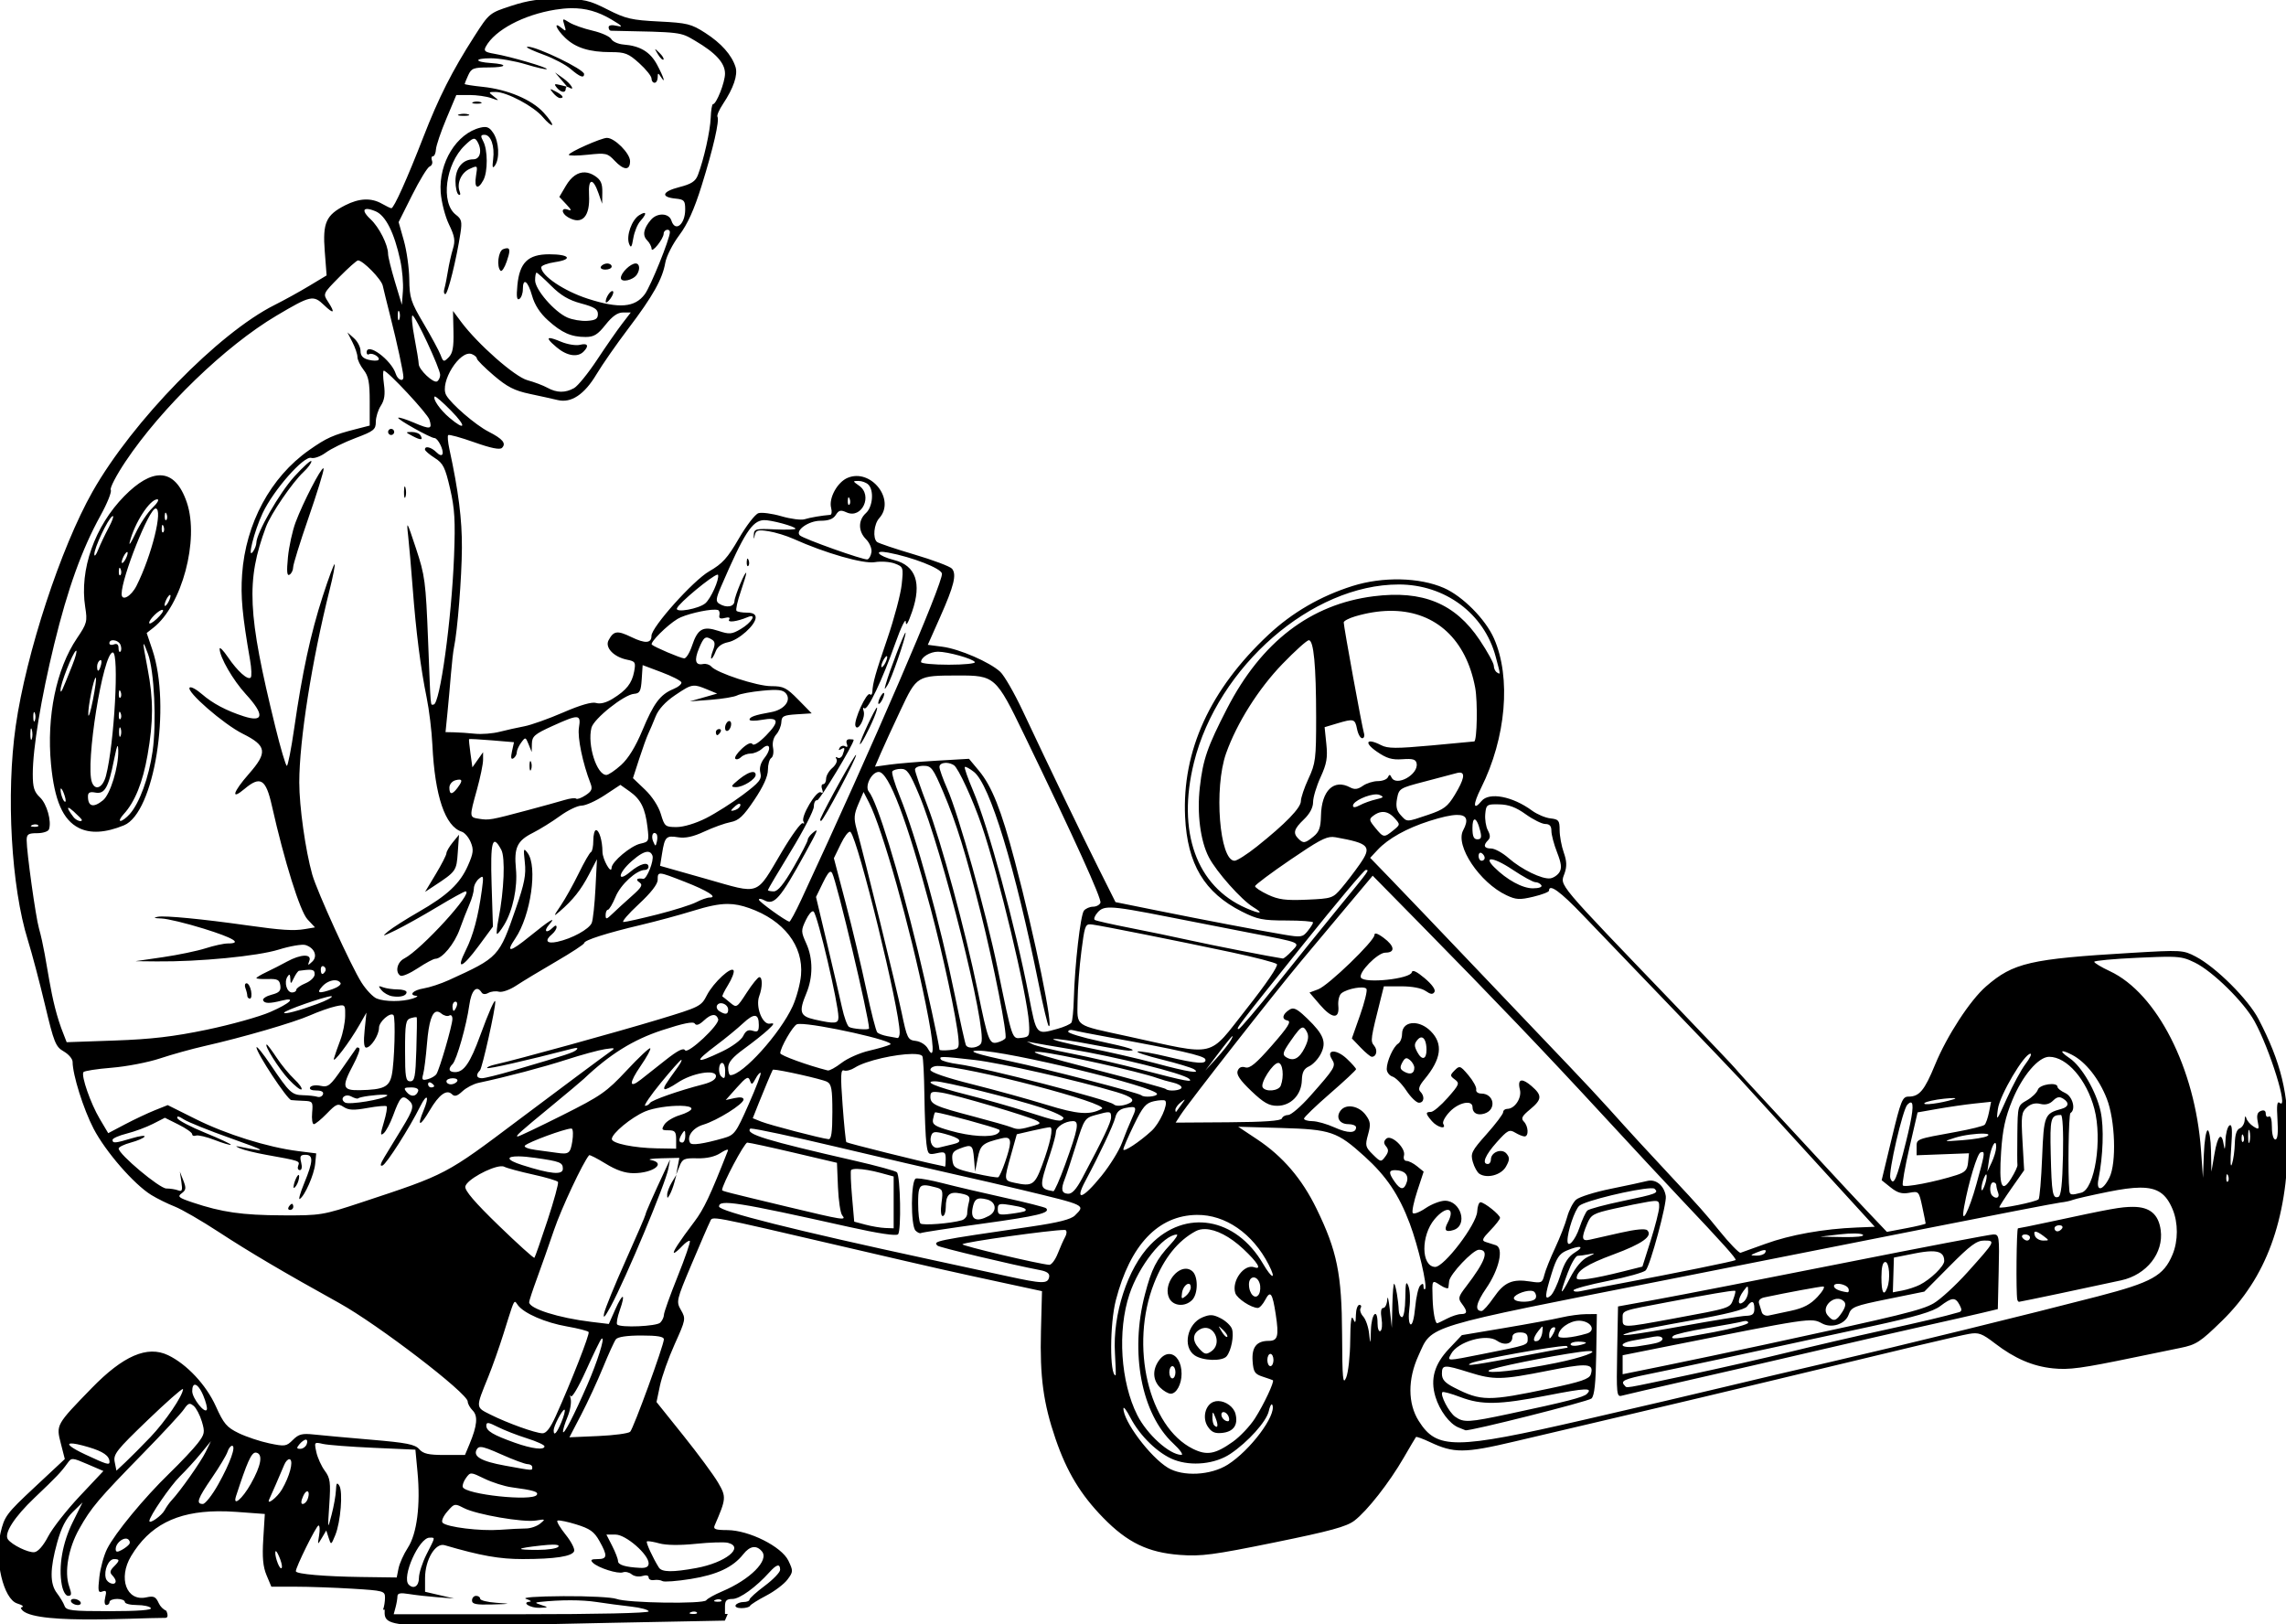 <?xml version="1.0" encoding="UTF-8"?>
<svg width="197.78mm" height="140.54mm" version="1.1" viewBox="0 0 197.78 140.54" xmlns="http://www.w3.org/2000/svg">
<g transform="translate(82.544 63.927)">
<path transform="scale(.265)" d="m-128.54-241.61c-6.657-0.067-10.471 0.475-15.975 2.272-7.197 2.348-7.253 2.395-12.125 9.99-7.247 11.297-11.602 19.91-16.664 32.951-5.247 13.516-9.602 23.196-10.414 23.145-0.311-0.019-1.691-0.679-3.066-1.465-3.503-2.003-7.422-1.835-12.025 0.514-6.256 3.192-7.37 5.699-6.654 14.98l0.609 7.904-5.715 3.438c-3.143 1.891-8.19 4.676-11.215 6.189-18.378 9.192-46.457 37.963-59.479 60.943-10.4 18.354-21.689 52.785-25.092 76.531-3.19 22.258-1.47 52.558 3.971 69.949 1.299 4.153 3.812 13.646 5.584 21.094 2.944 12.37 3.474 13.685 6.119 15.203 1.593 0.914 2.897 2.442 2.897 3.394 0 4.199 3.527 15.432 6.854 21.828 3.891 7.482 13.153 18.136 18.801 21.627 1.91 1.18 5.356 2.884 7.658 3.785 2.303 0.901 8.795 4.654 14.426 8.342 9.882 6.471 21.401 13.264 39.262 23.152 12.662 7.011 42 29.486 42 32.176 0 0.719 0.726 2.035 1.615 2.924 1.78 1.78 1.481 4.965-1.029 10.973l-1.484 3.553h-6.641c-5.271 0-6.983-0.39-8.301-1.897-1.37-1.566-4.109-2.105-15.66-3.086-7.7-0.654-16.097-1.418-18.658-1.697-3.905-0.425-5.022-0.14-6.92 1.758-2.126 2.126-2.597 2.195-7.727 1.119-3.004-0.63-7.486-2.126-9.961-3.324-3.9-1.888-4.895-3.058-7.471-8.775-3.15-6.992-9.492-13.771-15.611-16.688-6.766-3.224-14.638 0.177-24.939 10.779-11.618 11.957-11.617 11.957-10.07 17.99l1.316 5.143-9.822 9.174c-9.267 8.656-9.9 9.505-11.176 14.992-2.049 8.812 0.974 21.565 5.447 22.984 1.837 0.583 2.426 1.03 1.197 1.373 1.288 5.803 36.708 3.313 47.18 3.334 1.089 0 0.703-1.383 0.34-2.281-1.073-0.509-1.996-1.416-2.502-2.527-0.968-2.125-1.61-2.424-4.055-1.887-6.468 1.421-9.294-6.259-4.963-13.484 5.93-9.891 14.683-14.479 28.316-14.625 1.948-0.021 3.994 0.049 6.146 0.207l9.193 0.676-0.502 8.121c-0.375 6.045-0.103 9.08 1.066 11.871l1.57 3.75h7.896c4.343 0 12.69 0.294 18.551 0.652 10.214 0.625 10.656 0.746 10.656 2.918 0 1.246-0.274 2.978-0.607 3.848-0.011 0.028-0.033 0.053-0.047 0.08l0.547 2e-3c-0.304 7.232 0.946 5.537 111.07 3.572l0.932-2.172-0.895-0.016v-2.441c0-1.929 0.518-2.443 2.465-2.443 2.347 0 7.668-3.855 12.066-8.742 2.356-2.618 3.469-2.867 3.469-0.777 0 0.814-2.25 3.162-5 5.215-2.75 2.053-5 4.087-5 4.519 0 0.433-0.874 0.785-1.941 0.785-1.068 0-2.219 0.45-2.559 1-0.348 0.564 0.462 1 1.857 1 1.362 0 2.626-0.338 2.811-0.75 0.184-0.413 2.564-1.912 5.289-3.334 2.725-1.422 5.847-3.781 6.938-5.242 1.892-2.534 1.907-2.817 0.314-6.156-2.204-4.622-12.897-9.976-19.971-10-3.851-0.013-4.636-0.304-4.109-1.518 3.803-8.766 3.846-9.33 1.086-14.041-1.439-2.456-6.543-9.367-11.342-15.357l-8.727-10.891 1.127-5.369c0.619-2.953 2.792-9.054 4.826-13.561 3.595-7.963 3.652-8.275 2.045-11.074-1.619-2.821-1.547-3.131 3.475-15.043 2.82-6.689 5.515-12.908 5.988-13.818 0.99-1.904-2.046-2.477 45.893 8.666 30.112 6.999 31.604 7.337 50.5 11.412l12 2.588-0.338 12.994c-0.39 14.976 0.782 23.634 4.771 35.256 3.698 10.771 8.176 18.178 15.566 25.748 7.893 8.085 14.617 11.337 25.041 12.113 6.955 0.518 10.846 6e-3 30.844-4.066 18.242-3.715 23.539-5.159 26.113-7.123 4.162-3.175 11.352-12.344 16.08-20.508 2.047-3.534 3.856-6.589 4.019-6.789 0.164-0.2 2.233 0.548 4.6 1.664 7.766 3.663 11.258 3.641 27.43-0.172 8.18-1.929 25.673-6.043 38.873-9.143 13.2-3.099 33-7.806 44-10.459 48.031-11.585 62.222-14.948 65.625-15.555 3.158-0.564 4.255-0.166 8.5 3.092 6.428 4.932 12.32 7.472 18.916 8.152 5.318 0.549 9.248 0.016 26.959-3.658 4.95-1.027 11.561-2.387 14.693-3.022 5.141-1.042 6.46-1.903 13.568-8.846 14.41-14.075 21.283-32.777 21.568-58.691 0.17-15.481-2.297-25.667-9.631-39.77-3.378-6.497-13.901-16.982-20.516-20.441-4.12-2.155-4.66-2.185-20.957-1.221-33.095 1.958-38.619 3.23-47.508 10.953-5.222 4.537-12.777 16.143-16.654 25.582-3.447 8.392-5.114 10.396-8.648 10.396-2.001 0-2.503 1.246-5.49 13.652l-3.285 13.65 2.93 2.344c2.223 1.778 3.688 2.201 6.076 1.756 3.099-0.577 3.164-0.507 4.25 4.555 0.606 2.828 1.103 5.295 1.103 5.481s-2.848 0.875-6.328 1.531l-6.328 1.193-6.49-6.83c-3.569-3.757-9.609-10.228-13.422-14.381-3.813-4.153-11.882-12.875-17.932-19.381-6.05-6.506-11.225-12.169-11.5-12.582-0.275-0.413-8.868-9.466-19.096-20.119-40.198-41.869-38.255-39.561-36.803-43.729 0.807-2.317 0.742-4.016-0.262-6.859-0.734-2.079-1.336-5.356-1.338-7.281-3e-3 -3.147-0.304-3.532-3.002-3.832-1.65-0.183-4.35-1.325-6-2.535-6.392-4.689-14.008-6.135-16.5-3.133-2.778 3.347-2.858 1.157-0.154-4.25 8.182-16.363 9.878-36.044 4.209-48.859-2.775-6.273-10.236-13.785-16.342-16.455-7.995-3.496-20.001-3.749-29.873-0.629-10.418 3.293-19.652 8.651-27.4 15.898-19.065 17.834-28.235 37.878-27.213 59.479 0.729 15.418 6.287 24.707 18.479 30.879 5.093 2.578 6.853 2.933 14.543 2.936 4.812 0.002 8.75 0.291 8.75 0.643 3.4e-4 0.352-0.791 1.616-1.758 2.811-1.638 2.023-2.169 2.102-7.75 1.162-8.542-1.439-25.799-4.719-41.49-7.887l-13.5-2.727-5.508-11c-5.61-11.206-15.918-32.6-24.812-51.5-2.718-5.775-6.01-11.486-7.314-12.691-3.427-3.166-13.307-7.45-18.863-8.18l-4.783-0.629 4-9c4.569-10.279 5.476-13.957 3.906-15.848-0.607-0.731-6.172-2.827-12.365-4.658-6.194-1.831-11.654-3.67-12.135-4.086-1.437-1.242-0.993-5.844 0.75-7.769 5.421-5.99-2.671-16.328-10.305-13.166-3.372 1.397-6.249 6.629-5.41 9.838 0.315 1.205 0.182 2.222-0.295 2.26-2.787 0.222-6.623 0.878-8.367 1.432-1.105 0.351-4.513-0.09-7.57-0.979-3.057-0.889-6.437-1.337-7.512-0.996-1.074 0.341-3.955 4.075-6.4 8.297-3.675 6.346-5.351 8.197-9.672 10.68-5.229 3.004-18.844 18.221-18.844 21.061 0 2.458-2.041 2.594-6.5 0.436-4.667-2.259-5.84-2.102-7.504 1.008-1.266 2.366 1.702 5.483 6.053 6.354 2.676 0.535 2.863 0.848 2.295 3.861-0.727 3.855-2.49 6.087-7.014 8.883-2.088 1.29-4.067 1.797-5.385 1.379-1.36-0.432-5.099 0.644-10.764 3.098-4.775 2.068-10.482 4.099-12.682 4.514-2.2 0.415-5.837 1.224-8.082 1.797-2.245 0.573-5.845 0.858-8 0.633-2.155-0.225-5.209-0.435-6.785-0.467l-2.867-0.059 0.623-6.25c0.342-3.438 0.859-9.175 1.15-12.75 0.291-3.575 0.739-7.476 0.994-8.67 1.135-5.305 2.522-22.737 2.58-32.449 0.056-9.365-1.108-18.544-4.102-32.371-0.475-2.195-0.641-4.213-0.369-4.484 0.272-0.272 4.104 0.784 8.518 2.348 5.455 1.932 8.351 2.516 9.045 1.822 1.458-1.458 0.241-2.925-4.373-5.279-4.271-2.179-12.358-9.158-13.857-11.959-2.205-4.121 4.506-14.86 8.361-13.381 0.915 0.351 1.664 1.006 1.664 1.455s2.475 2.929 5.5 5.514c4.385 3.746 6.768 4.968 11.75 6.021 3.437 0.727 7.554 1.637 9.15 2.023 4.385 1.061 8.717-1.818 12.646-8.404 1.865-3.127 6.555-9.862 10.422-14.967 8.026-10.596 11.114-16.102 12.055-21.49 0.362-2.074 2.405-6.093 4.539-8.934 2.746-3.655 4.889-8.4 7.332-16.23 3.765-12.069 5.883-21.304 5.156-22.48-0.255-0.412 0.559-2.287 1.809-4.166 3.449-5.189 4.908-9.496 4.09-12.074-1.246-3.925-4.662-7.771-9.883-11.125-4.58-2.943-5.874-3.261-15.104-3.725-8.952-0.45-10.853-0.891-16.785-3.902-6.021-3.056-7.564-3.405-15.434-3.484zm3.465 3.057c4.82-0.072 8.863 1.103 13.291 3.731 3.457 2.052 3.863 2.524 1.75 2.031-1.732-0.404-2.75-0.231-2.75 0.467 0 0.61 0.338 1.115 0.75 1.123 23.219 0.462 22.582 0.385 27.492 3.272 6.75 3.968 9.758 7.274 9.758 10.725 0 2.852-2.812 9.988-3.936 9.988-0.311 3e-5 -0.641 1.988-0.734 4.416-0.169 4.378-2.241 13.648-4.186 18.725-0.789 2.061-2.128 2.926-6.098 3.943-5.587 1.432-6.179 3.241-1.221 3.731 2.846 0.281 3.174 0.646 3.174 3.549 0 4.903-3.262 7.538-4.5 3.637-0.795-2.506-4.632-2.65-6.693-0.25-2.398 2.792-2.835 5.081-1.266 6.65 0.802 0.802 1.469 2.053 1.48 2.779 0.028 1.646 3.925-3.211 3.955-4.93 0.024-1.348 2.023-1.784 2.023-0.441 0 2.129-6.271 17.638-8.17 20.207-3.243 4.387-8.407 4.799-18.635 1.488-7.808-2.528-15.195-7.515-15.195-10.258 0-0.56 2.034-1.323 4.519-1.695 5.98-0.897 4.746-2.551-1.904-2.551-6.916 0-9.688 2.697-10.4 10.115-0.358 3.727-0.179 4.98 0.643 4.473 0.628-0.388 1.143-1.804 1.143-3.147 0-3.934 1.636-2.81 3 2.061 0.838 2.992 2.575 5.69 5.182 8.045 4.532 4.094 7.599 5.453 12.299 5.453 2.715 0 3.953-0.759 6.519-4 2.203-2.781 3.941-4 5.703-4h2.533l-2.867 3.734c-1.578 2.054-5.247 7.334-8.154 11.734-2.907 4.4-6.282 8.553-7.5 9.23h-2e-3c-2.897 1.61-5.634 1.569-8.715-0.131-1.375-0.758-4.3-1.862-6.5-2.453-4.122-1.107-16.252-11.792-21.699-19.115l-2.603-3.5 0.15 6.709c0.116 5.136-0.248 7.109-1.557 8.422-1.614 1.62-1.762 1.578-2.65-0.76-0.518-1.361-3.011-5.976-5.541-10.256-4.181-7.072-4.607-8.387-4.68-14.447-0.044-3.667-0.846-9.368-1.781-12.668l-1.699-6 4.42-8.834c2.431-4.859 5.003-9.06 5.717-9.334 0.713-0.274 1.053-1.135 0.754-1.914-0.299-0.779-0.159-1.418 0.312-1.418 0.471-3.8e-4 0.916-1.013 0.988-2.25 0.072-1.237 1.597-5.737 3.389-10l3.258-7.75h4.297c2.363 0 5.563 0.453 7.111 1.006 2.626 0.938 2.684 0.905 0.873-0.5-1.879-1.458-1.86-1.506 0.555-1.506 3.648 0 12.442 4.683 15.404 8.203 1.411 1.676 2.78 2.833 3.043 2.57 0.263-0.263-0.993-2.084-2.791-4.045-3.884-4.235-11.717-7.544-19.873-8.396-3.243-0.339-5.896-0.757-5.896-0.928 0-0.171 0.522-1.457 1.16-2.857 1.039-2.281 1.736-2.547 6.666-2.547 5.985 0 6.526-1.047 0.74-1.434-5.517-0.369-5.505-1.566 0.018-1.559 2.704 4e-3 7.819 0.89 11.365 1.969 3.547 1.078 6.627 1.781 6.846 1.562 0.486-0.486-11.87-4.101-17.053-4.988-3.157-0.541-3.612-0.918-2.836-2.348 2.933-5.405 12.303-10.387 22.682-12.059 1.823-0.294 3.516-0.456 5.123-0.48zm-2.465 3.701c-0.209 0.111-0.049 0.679 0.305 1.793 0.658 2.074 0.561 2.179-0.904 0.963-2.791-2.316-1.814 0.345 1.18 3.213 3.409 3.266 7.888 4.666 14.916 4.666 4.632 0 5.727 0.429 9.256 3.617 2.202 1.989 4.004 4.239 4.004 5 0 0.761 0.45 1.383 1 1.383s1.008-0.787 1.016-1.75c0.013-1.495 0.156-1.532 0.984-0.25 1.782 2.758 1.025 0.238-1.156-3.848-2.25-4.216-5.535-6.202-10.963-6.629-1.732-0.136-3.535-0.939-4.008-1.783-0.473-0.845-3.226-2.082-6.117-2.75-2.891-0.668-6.312-1.878-7.602-2.688-1.123-0.705-1.701-1.049-1.91-0.938zm-11.527 8.875c-0.191 2e-3 -0.325 0.036-0.396 0.107-0.202 0.202 2.27 1.33 5.494 2.506 3.224 1.176 7.172 3.263 8.773 4.641 3.012 2.59 4.412 3.119 4.412 1.666 0-1.575-15.416-8.945-18.283-8.92zm41.502 0.816c-0.062 0.062 0.248 0.595 0.881 1.648 0.728 1.212 1.54 1.99 1.803 1.727 0.263-0.263-0.333-1.256-1.324-2.205-0.861-0.825-1.297-1.232-1.359-1.17zm-32.719 7.582 4 4.676-2.309-0.578c-1.909-0.479-2.103-0.332-1.127 0.844 1.389 1.674 2.936 1.864 2.936 0.361 0-0.582 0.45-0.781 1-0.441 2.278 1.408 0.722-1.153-1.781-2.932zm-1.422 5.492c-0.12 0.064 0.171 0.451 0.793 1.205 0.755 0.915 1.767 1.664 2.25 1.664 1.528 0 0.956-0.889-1.371-2.129-1.02-0.544-1.552-0.804-1.672-0.74zm-24.078 4c-0.453 0-0.906 0.068-1.25 0.207-0.687 0.277-0.125 0.504 1.25 0.504 1.375 0 1.938-0.226 1.25-0.504-0.344-0.139-0.797-0.207-1.25-0.207zm-4.121 3.998c-0.544-7e-3 -1.125 0.051-1.611 0.178v2e-3c-0.973 0.253-0.418 0.479 1.232 0.498 1.65 0.02 2.445-0.187 1.768-0.461-0.339-0.137-0.845-0.21-1.389-0.217zm6.631 4.322c-0.397 6e-3 -0.845 0.076-1.369 0.203-7.775 1.877-13.663 11.466-12.965 21.115 0.229 3.168 1.446 7.884 2.703 10.48 1.887 3.897 2.111 5.292 1.287 7.986-0.549 1.795-1.284 5.064-1.635 7.264-0.351 2.2-0.87 4.787-1.152 5.75-0.283 0.962-0.142 1.75 0.312 1.75 0.812 0 3.603-11.256 4.932-19.883 0.579-3.759 0.371-4.614-1.461-6-5.082-3.845-3.451-16.593 2.902-22.68 2.531-2.425 3.184-2.658 3.967-1.42 1.783 2.82 1.147 5.982-1.203 5.982-3.48 0-5.828 2.859-5.828 7.096 0 2.082 0.445 4.062 0.988 4.398 0.567 0.351 0.735-0.052 0.393-0.943-1.036-2.699 0.473-6.163 3.232-7.42 2.651-1.208 2.658-1.199 2.086 2.328-0.647 3.986 0.622 4.677 2.42 1.318 1.478-2.762 1.444-9.856-0.062-12.67-0.922-1.723-0.845-2.107 0.432-2.107 2.07 0 3.36 3.668 2.812 8-0.335 2.655-0.187 3.138 0.613 2 1.576-2.239 1.302-7.739-0.523-10.525-0.959-1.464-1.69-2.041-2.881-2.023zm39.941 3.549c-1.839 0-12.451 4.707-12.451 5.523 0 0.351 2.812 0.337 6.25-0.029 5.85-0.624 6.405-0.503 8.674 1.918 3.04 3.244 5.076 3.314 5.076 0.176 0-2.534-5.029-7.588-7.549-7.588zm-7.164 11.271c-2.31-0.109-4.468 1.37-6.231 4.357l-2.148 3.644 2.272 2.418c1.724 1.835 1.856 2.26 0.547 1.758-2.264-0.869-2.244 1.15 0.023 2.471 4.584 2.67 7.258-0.188 6.856-7.326-0.307-5.44 1.28-5.706 3.088-0.518l1.193 3.424 0.057-3.727c0.044-2.905-0.493-4.087-2.436-5.359-1.09-0.714-2.171-1.093-3.221-1.143zm-71.227 11.938c0.604-0.017 1.552 0.217 2.82 0.742 3.316 1.374 6.128 6.944 8.1 16.049 0.655 3.025 1.04 7.525 0.855 10l-0.336 4.5-2.254-7.5c-1.239-4.125-2.252-8.232-2.25-9.127 6e-3 -2.914-2.923-8.723-5.693-11.291-2.238-2.075-2.571-3.335-1.242-3.373zm90.447 1.312c-0.322 0.055-0.826 0.286-1.51 0.713-2.46 1.536-4.316 6.79-3.307 9.363 0.593 1.513 0.874 1.136 1.369-1.844 0.343-2.061 1.369-4.571 2.281-5.578 1.411-1.56 1.873-2.521 1.428-2.652-0.067-0.02-0.154-0.02-0.262-2e-3zm-44.598 11.504c-0.33-0.019-0.783 0.096-1.367 0.32-1.573 0.603-2.171 5.695-0.826 7.039 0.395 0.395 1.297-0.953 2.004-2.996 1.058-3.055 1.18-4.307 0.189-4.363zm-48.73 3.975c1.614 0 7.615 6.128 8.08 8.252 0.271 1.237 1.406 5.848 2.523 10.248 2.162 8.512 4.217 18.05 4.217 19.576 0 1.71-1.86 0.942-2.484-1.025-1.46-4.601-9.516-10.519-9.516-6.99 0 0.581 0.358 0.835 0.797 0.564 1.036-0.64 3.832 1.079 3.041 1.869-0.332 0.332-1.781 0.309-3.221-0.053-1.848-0.464-2.617-1.316-2.617-2.894 0-1.23-0.961-3.093-2.137-4.141l-2.137-1.906 1.637 3.201c0.9 1.76 1.637 3.939 1.637 4.842 0 0.903 0.9 2.787 2 4.186 1.613 2.051 2 4.057 2 10.369v7.826l-4.25 1.088c-7.781 1.991-9.778 2.88-15.535 6.924-12.581 8.836-20.71 23.911-21.875 40.564-0.507 7.253 0.051 13.281 2.6 28 0.476 2.75 0.572 5.306 0.213 5.68-0.939 0.976-4.315-2.045-7.449-6.662-1.487-2.19-2.703-3.422-2.703-2.738 0 2.712 4.352 10.258 8.559 14.84 6.125 6.671 5.882 9.329-0.662 7.227-5.696-1.83-10.182-4.204-13.654-7.229-1.821-1.586-3.631-2.557-4.025-2.158-1.232 1.247 11.08 11.959 17.326 15.072 7.864 3.92 8.188 6.071 1.988 13.131-5.208 5.931-6.02 8.767-1.395 4.875 5.167-4.348 6.954-3.253 8.914 5.463 4.094 18.207 9.209 34.536 11.631 37.127l2.455 2.625-3.318 0.559c-3.672 0.618-7.645 0.361-18.818-1.219-14.688-2.077-26.847-3.248-29.156-2.809-1.661 0.316-1.323 0.478 1.156 0.561 1.925 0.064 8.113 1.552 13.75 3.305 9.896 3.078 12.788 4.852 7.908 4.852-1.288 0-4.55 0.712-7.25 1.58-2.7 0.868-8.958 2.169-13.908 2.893l-9 1.316 7 0.07c13.778 0.139 32.893-1.712 39.793-3.856 3.736-1.161 7.675-1.83 8.752-1.488 2.961 0.94 4.052 3.698 2.158 5.453-1.404 1.301-1.51 1.272-0.926-0.25 0.914-2.382-2.737-2.283-7.277 0.197-1.925 1.051-4.963 2.603-6.75 3.447-1.788 0.845-3.25 1.723-3.25 1.951 0 0.228 1.688 0.363 3.75 0.301 3.147-0.096 3.799 0.239 4.062 2.09 0.248 1.741-0.343 2.376-2.811 3.016-1.719 0.445-2.986 1.253-2.814 1.795 0.354 1.122 2.098 1.165 6.062 0.15 4.987-1.276 2.863 0.84-3.723 3.709-3.559 1.551-12.897 4.157-20.75 5.791-10.827 2.253-18.078 3.104-29.996 3.522l-15.717 0.551-0.918-2.369c-4.863-11.929-5.088-23.897-8.141-34.846-1.052-3.669-4.006-24.854-4.006-28.73 0-1.942 0.521-2.293 3.416-2.293 1.879 0 3.618-0.562 3.865-1.25 0.932-2.592-0.681-8.331-2.938-10.451-1.894-1.78-2.344-3.233-2.344-7.574 0-8.431 2.696-24.775 7.004-42.459 4.404-18.076 9.056-31.007 15.094-41.943 2.217-4.016 3.731-7.789 3.363-8.383-0.367-0.594 1.794-4.761 4.803-9.26 11.794-17.636 32.608-37.75 49.305-47.646 11.174-6.623 12.012-6.81 15.525-3.443 3.244 3.108 3.749 2.629 1.25-1.186-1.636-2.497-1.592-2.59 3.717-7.965 2.954-2.991 5.707-5.439 6.119-5.439zm81.379 1c-0.793 0-1.719 0.45-2.059 1-0.34 0.55 0.309 1 1.441 1s2.059-0.45 2.059-1c0-0.55-0.649-1-1.441-1zm9.27 0c-1.692 0-4.828 3.068-4.828 4.723 0 1.621 3.994 0.775 5.234-1.107 1.12-1.7 0.905-3.615-0.406-3.615zm-32.355 3c0.261 0 2.406 1.932 4.768 4.293 3.146 3.146 5.757 4.686 9.775 5.76 4.318 1.154 5.484 1.889 5.484 3.457 0 1.564-0.751 2.042-3.5 2.227-1.925 0.129-4.85-0.366-6.5-1.1-4.249-1.889-10.5-9.116-10.5-12.139 0-1.373 0.212-2.498 0.473-2.498zm24.678 6.008c-0.761 0.086-2.123 2.192-2.103 3.492 9e-3 0.55 0.673 0.134 1.475-0.926 0.802-1.06 1.213-2.171 0.914-2.471-0.079-0.079-0.176-0.108-0.285-0.096zm-69.684 6.455c0.06 0.022 0.126 0.115 0.195 0.287 0.277 0.687 0.277 1.812 0 2.5-0.278 0.687-0.504 0.125-0.504-1.25 0-1.031 0.128-1.605 0.309-1.537zm4.504 1.537c0.944 0 9.029 17.34 9.029 19.363 0 0.836-0.447 1.796-0.992 2.133-1.182 0.731-6.008-3.846-6.01-5.699-6.4e-4 -0.713-0.622-4.559-1.383-8.547-0.761-3.987-1.051-7.25-0.645-7.25zm44.879 7.371c-0.987-0.041-0.254 0.955 2.184 3.006 3.336 2.807 6.817 3.372 8.766 1.424 1.907-1.907 1.4-2.888-1.158-2.246-1.297 0.326-4.065-0.122-6.152-0.994-1.834-0.766-3.046-1.165-3.639-1.189zm-54.256 10.629c1.237 0 14.262 13.973 14.9 15.986 1.001 3.155 0.322 3.292-4.994 1.014-2.631-1.128-4.971-1.861-5.201-1.631-0.457 0.457 10.569 6.631 11.844 6.631 1.099 0 3.063 3.881 2.627 5.189-0.219 0.658-0.997 0.442-1.994-0.555-1.694-1.694-3.806-2.194-3.738-0.885 0.021 0.412 1.46 1.65 3.195 2.75 2.742 1.738 3.397 3.048 5.004 10 1.516 6.559 1.749 10.522 1.301 22-0.813 20.843-4.62 48.5-6.676 48.5-1.096 0-0.879 2.513-1.809-21-0.757-19.166-1.015-21.118-3.957-30-3.007-9.076-3.12-9.255-2.539-4 0.334 3.025 0.997 10.675 1.475 17 1.068 14.154 2.608 26.228 4.555 35.717 0.814 3.969 1.659 10.944 1.877 15.5 0.798 16.666 4.155 26.577 9.588 28.301 0.954 0.303 2.27 1.846 2.926 3.43 1.011 2.441 0.874 3.603-0.908 7.631-2.611 5.902-6.677 9.715-16.176 15.164-4.066 2.333-8.518 5.17-9.893 6.305-2.174 1.794-1.842 1.741 2.545-0.404 2.775-1.357 8.85-4.756 13.5-7.553 4.65-2.797 8.804-5.087 9.23-5.088 2.958-0.007-14.504 19.109-20.025 21.922-2.319 1.182-3.038 4.471-1.223 5.594 0.565 0.349 3.118-0.75 5.672-2.441 2.554-1.692 5.134-3.076 5.732-3.076 2.217 0 6.247-4.881 7.941-9.617 0.961-2.685 2.396-6.36 3.188-8.166 0.792-1.806 1.439-4.113 1.439-5.127 0-1.014 0.743-2.461 1.65-3.215 1.509-1.253 1.592-0.941 0.969 3.629-1.192 8.745-2.825 14.86-5.273 19.746-3.338 6.663-1.198 5.911 4.269-1.5l4.611-6.25-0.432-13.75c-0.444-14.139 0.276-16.72 3.162-11.328 1.347 2.517 0.918 13.221-0.906 22.578-0.484 2.475-0.715 4.664-0.518 4.863 0.198 0.2 1.255-1.113 2.352-2.916 2.833-4.658 4.436-12.257 3.856-18.279-0.668-6.929 0.381-9.183 5.469-11.752 2.36-1.192 6.375-3.685 8.924-5.541 2.549-1.856 5.71-3.375 7.023-3.375 1.314 0 4.704-1.524 7.535-3.389l5.146-3.391 3.027 2.141c3.641 2.574 5.093 5.491 5.832 11.734 0.537 4.531 0.459 4.712-2.336 5.326-3.11 0.683-9.342 5.909-9.395 7.879-0.063 2.368-2.965-2.74-2.981-5.242-0.019-3.583-1.055-7.059-2.103-7.059-0.486 0-0.883 1.539-0.883 3.418 0 1.879-0.347 3.567-0.77 3.75-0.423 0.183-2.211 3.292-3.977 6.91-1.765 3.618-4.401 8.343-5.857 10.5-2.485 3.681-2.507 3.799-0.33 1.922 4.295-3.704 6.888-6.974 9.512-12l2.611-5-0.484 9.5c-0.266 5.225-0.813 10.307-1.217 11.293-0.841 2.052-6.459 5.132-11.238 6.164-3.476 0.75-4.271-0.365-1.75-2.457 0.825-0.685 1.5-1.73 1.5-2.322 0-0.702-0.419-0.659-1.201 0.123-2.124 2.124-3.177 1.275-1.205-0.973 2.545-2.901 0.227-1.492-6.383 3.877-6.47 5.256-7.94 5.459-4.676 0.648 5.051-7.444 7.351-23.459 4.008-27.912-1.323-1.763-1.407-1.482-0.904 3.059 0.448 4.051-0.103 6.898-2.904 15-5.513 15.946-5.58 16.019-21.902 23.469-2.567 1.172-6.28 2.393-8.25 2.713-3.402 0.552-4.997 2.205-2.332 2.418 0.688 0.055 0.125 0.46-1.25 0.9-3.37 1.079-9.007 1.071-11.707-0.016-1.214-0.489-3.441-2.822-4.949-5.186-3.374-5.289-14.573-29.832-16.107-35.299-2.226-7.932-4.231-22.16-4.234-30.061-5e-3 -13.663 4.116-39.81 9.914-62.898 1.099-4.377 1.83-8.129 1.621-8.338-0.209-0.209-1.964 4.516-3.898 10.5-3.93 12.157-6.668 24.843-9.291 43.047-0.971 6.737-2.053 12.25-2.406 12.25-0.353 0-2.049-5.737-3.769-12.75-9.09-37.051-9.586-47.682-3.041-65.25 1.573-4.222 8.649-14.568 12.26-17.924 1.435-1.333 2.593-2.908 2.57-3.5-0.021-0.592-2.504 1.624-5.518 4.924-4.915 5.382-12.419 18.477-12.459 21.738-8e-3 0.694-0.475 1.937-1.037 2.762-2.087 3.064 0.288-6.503 3.106-12.508 3.518-7.499 13.45-18.784 15.859-18.02 0.928 0.295 3.064-0.479 4.744-1.719 1.68-1.24 6.042-3.379 9.693-4.754 5.993-2.257 6.637-2.771 6.644-5.285 4e-3 -1.532 0.741-3.905 1.639-5.275 1.193-1.82 1.466-3.697 1.018-6.965-0.338-2.461-0.363-4.475-0.057-4.475zm16.635 8.438c0.215-0.215 2.597 1.849 5.293 4.586 5.151 5.229 4.834 6.831-0.469 2.369-3.07-2.583-5.579-6.201-4.824-6.955zm-14.229 10.562c-0.55 0-1 0.45-1 1 0 0.55 0.45 1 1 1 0.55 0 1-0.45 1-1 0-0.55-0.45-1-1-1zm6.689 1.016c-2.101 0.014-2.087 0.069 0.311 1.332 2.744 1.446 3.553 1.356 2.541-0.281-0.363-0.587-1.647-1.059-2.852-1.051zm-28.822 11.861c-0.767-0.18-6.595 11.043-9.062 17.623-1.031 2.75-2.156 7.884-2.5 11.408-0.461 4.734-0.321 6.221 0.535 5.691 0.638-0.394 1.161-1.478 1.164-2.408 3e-3 -0.93 2.253-8.185 5-16.121 2.747-7.936 4.974-15.136 4.947-16-4e-3 -0.118-0.033-0.181-0.084-0.193zm-53.23 2.285c-3.313-0.034-7.261 2.224-11.752 6.785-9.67 9.82-14.692 24.06-12.771 36.213 0.748 4.734 0.582 5.372-2.682 10.195-6.766 10.001-9.962 25.495-8.482 41.131 1.12 11.842 3.873 18.163 9.051 20.787 3.793 1.922 8.741 1.639 14.785-0.848 9.881-4.066 15.483-38.852 9.236-57.355l-1.834-5.43 2.219-1.744c9.287-7.305 14.993-28.649 10.91-40.803-1.986-5.912-4.925-8.894-8.68-8.932zm227.94 1.838c1.112 0 2.563 0.541 3.223 1.201 1.902 1.902 1.441 7.272-0.799 9.299-2.577 2.332-2.552 5.95 0.061 8.562 1.134 1.134 1.921 3.011 1.75 4.172-0.171 1.161-0.761 2.233-1.31 2.383-1.155 0.315-20.998-6.746-22.092-7.861-1.576-1.606 2.888-4.756 6.738-4.756 2.685 0 4.192-0.568 5.021-1.897 0.973-1.558 1.6-1.709 3.504-0.842 4.994 2.275 8.666-5.511 4.106-8.705-2.137-1.496-2.146-1.557-0.201-1.557zm-148.15 1.797c-0.13 0.07-0.221 0.672-0.232 1.703h-2e-3c-0.02 1.65 0.187 2.447 0.461 1.77 0.275-0.677 0.293-2.027 0.039-3-0.095-0.365-0.188-0.515-0.266-0.473zm144.94 3.549c0.091 0.014 0.199 0.168 0.318 0.467h2e-3c0.289 0.722 0.252 1.586-0.08 1.918-0.332 0.332-0.569-0.258-0.525-1.312 0.03-0.728 0.134-1.095 0.285-1.072zm-225.72 0.654c0.736 0 0.028 1.252-1.58 2.789-1.605 1.534-4.073 5.246-5.482 8.25-1.41 3.004-2.284 4.336-1.943 2.961 1.534-6.2 6.55-14 9.006-14zm-0.543 3c2.537 0-1.27 15.381-6.25 25.25-1.757 3.482-4.852 5.169-4.852 2.644 0-5.356 8.97-27.895 11.102-27.895zm3.262 1.346c0.091 0.014 0.199 0.168 0.318 0.467h2e-3c0.289 0.722 0.252 1.586-0.08 1.918-0.332 0.332-0.569-0.258-0.525-1.312 0.03-0.728 0.134-1.095 0.285-1.072zm-17.203 1.115c0.318 0.077-0.217 1.59-1.332 3.686-1.275 2.395-2.847 5.704-3.496 7.354-0.649 1.65-1.208 2.325-1.246 1.5-0.089-2.023 4.412-11.571 5.885-12.48 0.081-0.05 0.144-0.07 0.189-0.059zm212.48 1.334c2.262-0.119 10.363 2.076 10.363 2.807 0 0.288-3.038 0.383-6.75 0.211-6.161-0.285-6.76-0.138-6.85 1.688-0.086 1.748-0.042 1.766 0.336 0.137 0.367-1.58 1.048-1.766 4.473-1.219 2.222 0.355 5.895 1.482 8.164 2.504 10.325 4.649 22.799 8.226 26.504 7.6 2.041-0.345 4.992-0.14 6.557 0.455 2.781 1.057 2.831 1.21 2.244 6.828-0.33 3.161-2.445 11.135-4.699 17.721-3.927 11.471-4.712 14.256-4.896 17.393-0.046 0.779-0.39 1.108-0.766 0.732-1.008-1.008-5.405 8.594-4.74 10.35 0.788 2.08 3.415-2.816 2.656-4.949-0.303-0.852-0.195-1.227 0.242-0.832 1.03 0.931 5.848-9.177 10.115-21.219 1.872-5.284 3.392-8.39 3.422-7 0.036 1.644 0.746 0.49 2.074-3.371 3.188-9.269 1.188-15.007-5.854-16.793-5.351-1.357-7.005-3.39-1.992-2.449 7.914 1.485 17.259 5.125 17.578 6.848 0.507 2.739-22.589 56.278-45.949 106.51-1.853 3.985-3.594 7.199-3.869 7.143-1.277-0.261-9.897-6.479-9.945-7.174-0.03-0.432 0.783-0.337 1.807 0.211 3.21 1.718 5.168-0.547 13.332-15.426 4.272-7.786 4.449-8.262 2.469-6.627-0.914 0.755-1.662 1.789-1.662 2.297 0 0.508-2.065 4.503-4.588 8.877-3.211 5.566-5.162 7.953-6.5 7.953-1.052 0-1.912-0.195-1.912-0.434 0-0.238 3.375-5.951 7.5-12.697 4.125-6.746 7.5-13.301 7.5-14.566 0-1.266 0.484-2.19 1.076-2.053 0.777 0.18 11.924-18.265 11.924-19.73 0-0.103-0.632-0.186-1.404-0.186-0.838 0-1.173 0.606-0.83 1.498 0.357 0.93 0.156 1.239-0.527 0.816-0.605-0.374-1.426-0.154-1.824 0.49-0.452 0.731-0.289 0.903 0.432 0.457 1.306-0.807 1.416-0.443 0.549 1.816-0.333 0.867-1.077 1.285-1.654 0.928-0.604-0.373-0.755-0.169-0.354 0.48 0.383 0.62-0.22 1.913-1.344 2.875-1.123 0.962-2.043 2.55-2.043 3.527 0 0.978-0.436 1.777-0.969 1.777-0.533 0-0.681 0.749-0.33 1.664 0.403 1.051 0.243 1.42-0.436 1-1.369-0.846-6.616 7.963-5.662 9.506 0.388 0.627 0.284 0.88-0.23 0.562-0.514-0.318-3.58 3.882-6.814 9.334-8.688 14.647-6.745 13.948-24.621 8.885l-15.139-4.289 0.637-3.984c0.88-5.504 1.34-5.975 5.219-5.346 2.398 0.389 4.939-0.165 8.623-1.881 2.873-1.338 6.712-2.717 8.533-3.064 2.682-0.512 4.155-1.889 7.75-7.248 2.95-4.397 4.439-7.691 4.439-9.818 0-1.761 0.492-3.505 1.094-3.877 0.603-0.372 0.865-1.863 0.584-3.311-0.31-1.601 0.097-3.31 1.041-4.361 0.853-0.951 1.603-2.751 1.666-4 0.1-1.992 0.719-2.309 5.014-2.582l4.898-0.311-4.357-4.439c-3.882-3.955-4.849-4.439-8.877-4.439-4.608 0-17.75-4.308-19.562-6.412-0.55-0.638-1.747-1.006-2.658-0.818-2.54 0.524-2.98-1.195-1.322-5.162 1.57-3.758 2.127-4.117 4.269-2.758 0.961 0.61 1.03 1.495 0.273 3.484-0.558 1.467-0.789 2.666-0.514 2.666 0.275 0 0.903-1.062 1.397-2.359 0.583-1.532 2-2.58 4.041-2.988 3.502-0.7 9.014-5.637 9.014-8.074 0-1.065-0.921-1.578-2.834-1.578-1.558 0-3.097-0.263-3.418-0.584-0.321-0.321 0.28-3.091 1.334-6.156s1.885-5.84 1.844-6.166c-0.148-1.182-3.779 7.452-3.852 9.156-0.079 1.874-2.656 2.301-4.986 0.826-1.189-0.753-1.082-1.657 0.678-5.734 7.453-17.262 10.082-21.348 13.871-21.547zm-196.27 1.551c0.091 0.014 0.199 0.168 0.318 0.467h2e-3c0.289 0.722 0.252 1.586-0.08 1.918-0.332 0.332-0.569-0.258-0.525-1.312 0.03-0.728 0.134-1.095 0.285-1.072zm-11.561 8.854c0.105-0.003 0.166 0.095 0.166 0.301 0 0.55-0.436 1.675-0.969 2.5-0.533 0.825-0.971 1.05-0.971 0.5 0-0.55 0.438-1.675 0.971-2.5 0.333-0.516 0.628-0.797 0.803-0.801zm202.56 2.147c-0.152-0.023-0.255 0.344-0.285 1.072-0.043 1.054 0.193 1.645 0.525 1.312 0.332-0.332 0.367-1.196 0.078-1.918-0.12-0.299-0.227-0.453-0.318-0.467zm-205 3c0.091 0.014 0.199 0.168 0.318 0.467h2e-3c0.289 0.722 0.252 1.586-0.08 1.918-0.332 0.332-0.569-0.258-0.525-1.312 0.03-0.728 0.134-1.095 0.285-1.072zm195.15 2.246c0.111-0.017 0.181 6e-3 0.203 0.072 0.484 1.453-2.368 7.799-4.182 9.305-2.16 1.793-9.745 3.149-9.248 1.654 0.576-1.734 11.564-10.78 13.227-11.031zm222.42 3.209c15.145 0 27.924 9.505 31.664 23.551 1.65 6.198 1.628 5.911 0.395 5.148-0.55-0.34-1-1.308-1-2.152 0-0.845-2.083-4.641-4.629-8.435-8.01-11.939-18.554-16.284-34.607-14.266-20.572 2.586-36.639 14.884-47.83 36.607-6.462 12.543-7.869 16.599-8.908 25.697-0.985 8.623 0.168 17.583 2.947 22.92 2.485 4.772 10.616 13.907 14.471 16.258 3.621 2.208 2.42 2.386-2.291 0.34-16.245-7.054-22.664-24.942-17.057-47.527 7.796-31.404 38.535-58.141 66.846-58.141zm-401.14 3.398c0.105-0.003 0.166 0.095 0.166 0.301 0 0.55-0.436 1.675-0.969 2.5-0.533 0.825-0.971 1.05-0.971 0.5 0-0.55 0.438-1.675 0.971-2.5 0.333-0.516 0.628-0.797 0.803-0.801zm177.96 4.826c0.416 0.009 0.749 0.051 0.975 0.135 0.419 0.154 0.612 0.919 0.434 1.697-0.228 0.991 0.298 1.253 1.752 0.873 1.306-0.341 1.834-0.153 1.426 0.508-0.682 1.104 2.532 0.696 6.035-0.768 3.179-1.328 1.359 1.774-2.291 3.906-2.903 1.696-3.668 1.756-7.26 0.57-5.043-1.664-6.753-0.695-8.609 4.875-0.766 2.298-1.919 4.146-2.561 4.107-1.232-0.075-9.781-3.71-10.562-4.492-0.681-0.681 4.95-6.307 8.396-8.389 2.404-1.452 9.356-3.085 12.266-3.023zm-180.42 0.066c0.065 0.01 0.119 0.037 0.16 0.078 0.269 0.269-0.633 1.544-2.006 2.834-1.373 1.29-2.496 1.887-2.496 1.326 0-1.198 3.373-4.391 4.342-4.238zm400.41 0.32c0.494-0.01 0.982-0.008 1.467 0.004 13.837 0.335 23.772 9.324 26.705 25.125 0.834 4.491 0.612 17.159-0.307 17.506-0.067 0.025-6.352 0.613-13.967 1.307-11.492 1.047-14.285 1.032-16.436-0.084-4.708-2.443-5.782-0.929-1.463 2.062 3.246 2.248 4.978 2.769 8.406 2.522 3.394-0.245 4.386 0.044 4.639 1.355 0.702 3.646-6.722 7.748-8.219 4.541-0.467-1-0.699-1-1.166 0-0.321 0.688-1.796 1.25-3.277 1.25-1.482 0-3.686 0.695-4.898 1.545-1.653 1.158-2.695 1.283-4.158 0.5-5.328-2.852-9.34 1.059-9.51 9.27-0.08 3.846-0.6 5.291-2.447 6.787-2.749 2.226-3.319 2.306-4.926 0.699-1.843-1.843-1.463-3.174 1.801-6.301 1.926-1.845 3-3.869 3-5.656 0-1.531 1.1-5.191 2.445-8.133 2.001-4.375 2.344-6.347 1.881-10.836l-0.566-5.486 3.986-1.193c5.57-1.669 5.928-1.572 6.604 1.805 0.33 1.65 1.091 3 1.691 3 0.601 0 0.846-0.787 0.543-1.75-0.606-1.925-6.584-34.67-6.584-36.064 0-0.478 1.688-1.366 3.75-1.975 3.866-1.141 7.55-1.732 11.006-1.799zm-157.82 7.106c-0.356-0.17-5.358 12.843-6.436 16.805-0.529 1.944-0.471 1.985 0.531 0.383 1.341-2.144 5.993-15.596 5.924-17.129-0.002-0.034-0.008-0.053-0.02-0.059zm131.67 2.482c1.595 0 2.377 8.256 2.389 25.15 8e-3 13.523-0.182 15.062-2.481 20-1.37 2.942-2.496 6.27-2.5 7.393-0.011 2.197-5.015 7.358-14.352 14.801-3.213 2.561-6.498 4.656-7.301 4.656-4.92 0-6.788-23.715-2.764-35.068 3.496-9.862 10.569-21.083 18.396-29.182 4.12-4.263 7.995-7.75 8.611-7.75zm-390.25 0.01c0.888 0.059 1.949 0.616 2.301 1.533h-2e-3c0.327 0.849 0.314 1.825-0.029 2.168-0.343 0.343-0.623-0.175-0.623-1.15 0-1.166-0.514-1.577-1.5-1.199-0.825 0.317-1.5 0.14-1.5-0.393 0-0.591 0.423-0.894 0.986-0.953 0.117-0.012 0.24-0.014 0.367-0.006zm9.9 1.248c0.181 0.123 0.635 1.262 1.369 3.242 2.041 5.505 2.831 22.381 1.49 31.811-1.205 8.473-4.268 16.873-7.453 20.439-1.105 1.238-2.46 2.25-3.01 2.25-0.55 0-0.073-1.012 1.061-2.25 3.633-3.965 6.212-10.371 7.769-19.305 1.914-10.972 1.919-18.18 0.019-28.107-1.017-5.315-1.457-7.818-1.307-8.07 0.015-0.025 0.035-0.027 0.06-0.01zm-22.094 2.164c0.367-0.021-0.163 2.021-1.254 4.762-3.476 8.734-3.778 9.371-3.844 8.105-0.097-1.845 3.937-12.17 5.014-12.836 0.033-0.02 0.059-0.03 0.084-0.031zm281.36 0.328c3.269 0 11.378 2.278 12.064 3.389 0.293 0.475-3.543 0.861-8.525 0.861-4.982 0-9.059-0.394-9.059-0.877 0-1.572 2.947-3.373 5.519-3.373zm-269.4 0.25c2.149 0 0.505 29.822-2.219 40.25-1.018 3.897-3.468 5.049-4.58 2.152-2.237-5.829 3.627-42.402 6.799-42.402zm252.68 1.199c0.105-0.003 0.166 0.095 0.166 0.301 0 0.55-0.436 1.675-0.969 2.5-0.533 0.825-0.971 1.05-0.971 0.5 0-0.55 0.438-1.675 0.971-2.5 0.333-0.516 0.628-0.797 0.803-0.801zm-256.72 1.287c0.363-0.067 0.463 0.551 0.211 1.514-0.611 2.335-1.289 2.63-1.289 0.561 0-0.793 0.408-1.694 0.906-2.002 0.062-0.039 0.12-0.063 0.172-0.072zm177.03 1.645 6.158 2.316c3.387 1.273 6.306 2.756 6.486 3.297 0.18 0.54-0.995 1.53-2.611 2.199-4.302 1.782-6.422 4.613-10.146 13.557-2.185 5.247-4.565 9.114-6.912 11.236-1.968 1.779-4.13 3.242-4.805 3.25-3.156 0.038-6.285-9.824-4.885-15.402 0.741-2.952 10.667-10.851 13.93-11.084 1.855-0.133 2.225-0.845 2.482-4.762zm102.94 3.387c12.034-0.024 12.417 0.318 21.586 19.262 16.544 34.181 25.404 53.702 24.932 54.932-0.272 0.709-1.354 1.289-2.404 1.289-1.05 0-2.388 0.578-2.975 1.285-1.131 1.363-3.004 17.724-3.309 28.908-0.1 3.681-0.448 7.119-0.775 7.639-0.327 0.52-2.394 1.443-4.594 2.051-7.005 1.937-6.791 2.187-9.324-10.869-4.462-22.997-13.236-55.244-18.217-66.949-1.701-3.996-2.905-7.45-2.678-7.678 0.227-0.227 1.569 0.495 2.981 1.605 5.204 4.093 13.448 31.133 21.178 69.451 1.436 7.118 2.885 13.193 3.221 13.5 1.809 1.655-4.519-29.152-11.082-53.943-4.396-16.606-7.468-24.33-11.688-29.393l-3.244-3.893-10.574 0.617c-5.816 0.339-12.722 0.915-15.348 1.281l-4.773 0.666 1.895-4.389c1.042-2.414 3.96-8.765 6.482-14.111 5.297-11.225 5.316-11.236 18.711-11.262zm-281.51 0.717c0.02-0.002 0.039 0.006 0.057 0.023 0.217 0.217-0.224 3.51-0.98 7.318-0.757 3.808-1.43 5.935-1.494 4.725-0.135-2.548 1.785-11.991 2.418-12.066zm195.22 2.607c1.176-0.07 2.368 0.38 4.356 1.203l3.324 1.377-4.465 1.273-4.465 1.275 6.894-0.527c3.793-0.29 7.658-0.936 8.588-1.434 0.93-0.498 4.608-1.184 8.174-1.525 5.085-0.487 6.751-0.3 7.721 0.869 1.887 2.274-0.549 5.37-4.82 6.125-5.227 0.923-7.057 1.56-7.057 2.455 0 0.439 1.81 0.467 4.021 0.062 5.53-1.011 5.929 0.446 1.397 5.088-2.307 2.362-4.072 3.477-4.475 2.826-0.419-0.678-1.695-0.119-3.461 1.518-1.538 1.426-2.493 2.895-2.123 3.266 0.37 0.37 1.207 0.141 1.857-0.51 0.651-0.651 2.07-1.184 3.154-1.184 1.084 1e-7 2.75-0.704 3.701-1.565 2.56-2.317 3.235-0.097 0.881 2.897-1.352 1.719-1.817 3.361-1.412 4.977 0.52 2.073-0.282 3.079-5.711 7.16-3.474 2.612-8.895 6.05-12.045 7.641-3.376 1.704-7.319 2.891-9.6 2.891-3.688 0-3.928-0.201-5.137-4.25-0.756-2.534-2.852-5.758-5.188-7.986l-3.918-3.736 2.027-6.264c1.115-3.445 2.456-7.164 2.982-8.264 0.526-1.1 1.601-3.622 2.389-5.604 0.925-2.326 3.156-4.772 6.295-6.902 3.114-2.114 4.601-3.062 6.113-3.152zm-187.39 1.504c0.091 0.014 0.199 0.168 0.318 0.467h2e-3c0.289 0.722 0.252 1.586-0.08 1.918-0.332 0.332-0.569-0.258-0.525-1.312 0.03-0.728 0.134-1.095 0.285-1.072zm249.44 0.854c-0.175 0.004-0.469 0.285-0.803 0.801-0.533 0.825-0.971 1.95-0.971 2.5 0 0.55 0.438 0.325 0.971-0.5s0.969-1.95 0.969-2.5c0-0.206-0.061-0.303-0.166-0.301zm-2.217 4.801c-0.505 0-5.607 10.919-5.547 11.871 0.053 0.833 2.855-4.376 4.6-8.551 0.763-1.826 1.189-3.32 0.947-3.32zm-247.22 1.346c0.091 0.014 0.199 0.168 0.318 0.467h2e-3c0.289 0.722 0.252 1.586-0.08 1.918-0.332 0.332-0.569-0.258-0.525-1.312 0.03-0.728 0.134-1.095 0.285-1.072zm-27.896 0.117c0.06 0.022 0.126 0.115 0.195 0.287 0.277 0.688 0.277 1.812 0 2.5-0.277 0.688-0.504 0.125-0.504-1.25 0-1.031 0.128-1.605 0.309-1.537zm177.03 1.68c1.17 0.074 1.165 1.197 0.805 3.418-0.52 3.207 1.237 11.664 3.779 18.184 0.71 1.822 0.403 2.551-1.633 3.885-1.379 0.903-2.751 1.397-3.051 1.098-0.299-0.299-1.973-0.113-3.719 0.414-1.746 0.527-7.224 2.041-12.174 3.363-11.998 3.205-12.567 3.306-15.75 2.801-3.284-0.521-3.277-0.428-0.75-9.547 1.1-3.97 2-8.338 2-9.709v-2.494l-3.488 4.945-0.629-4.5c-0.346-2.475-0.554-4.594-0.463-4.709 0.091-0.115 3.428 0.064 7.418 0.398l7.256 0.609-0.654 2.977c-0.451 2.055-0.311 2.763 0.453 2.291 0.609-0.376 1.107-1.246 1.107-1.934 0-0.687 0.643-2.124 1.43-3.191 1.391-1.887 1.46-1.872 2.438 0.559l1.006 2.5 0.062-2.74c0.055-2.39 0.914-3.125 6.703-5.75 4.34-1.968 6.684-2.941 7.854-2.867zm49.896 1.236c-0.12-0.002-0.251 0.036-0.389 0.121-0.55 0.34-1 1.294-1 2.119 0 0.825 0.45 1.221 1 0.881 0.55-0.34 1-1.292 1-2.117 0-0.619-0.253-0.997-0.611-1.004zm-198.92 2.084c0.06 0.022 0.126 0.115 0.195 0.287 0.277 0.688 0.277 1.812 0 2.5-0.278 0.688-0.504 0.125-0.504-1.25 0-1.031 0.128-1.605 0.309-1.537zm-29.037 0.334c0.078-0.042 0.169 0.108 0.264 0.473 0.253 0.973 0.237 2.323-0.037 3-0.274 0.677-0.48-0.12-0.461-1.77 0.013-1.031 0.105-1.633 0.234-1.703zm224.63 0.203c-0.582 0-1.059 0.45-1.059 1 0 0.55 0.199 1 0.441 1 0.243 0 0.719-0.45 1.059-1 0.34-0.55 0.141-1-0.441-1zm-196.38 5.545c0.124-0.022 0.19 0.476 0.213 1.455 0.127 5.415-2.594 14.308-4.973 16.25-3.134 2.559-4.922 2.095-4.922-1.277 0-1.252 0.629-1.575 2.41-1.234 3.04 0.581 4.283-1.581 6.072-10.566 0.619-3.109 0.992-4.591 1.199-4.627zm241.08 2.881c-0.327-0.327-9.699 16.502-11.592 20.814-0.183 0.418-0.106 0.76 0.172 0.76 0.759 0 11.916-21.078 11.42-21.574zm-106.29 2.037c-0.181-0.067-0.309 0.506-0.309 1.537 0 1.375 0.226 1.938 0.504 1.25 0.277-0.688 0.277-1.812 0-2.5-0.069-0.172-0.135-0.265-0.195-0.287zm135.42 0.578c0.152-0.008 0.31-0.008 0.471 0.002 0.772 0.046 1.62 0.293 2.357 0.762 1.429 0.908 6.156 11.16 9.08 19.695 5.483 16.006 14.867 55.232 15.43 64.5 0.257 4.223 0.107 4.521-2.422 4.812-3.15 0.364-2.9 1.087-7.846-22.812-3.767-18.202-12.735-50.174-16.395-58.449-1.41-3.189-2.564-6.417-2.564-7.174 0-0.814 0.822-1.283 1.889-1.336zm-7.094 0.959c2.564 2e-7 3.101 0.723 6.508 8.75 4.217 9.934 7.282 19.816 12.172 39.25 4.201 16.694 8.758 39.814 8.068 40.93-0.282 0.457-1.446 1.073-2.586 1.371-2.659 0.695-3.088-0.427-6.453-16.801-4.051-19.709-11.947-48.745-16.451-60.5-2.213-5.775-4.03-11.062-4.037-11.75-0.009-0.706 1.202-1.25 2.779-1.25zm-7.336 1c1.991 2e-7 2.869 1.264 5.879 8.455 7.633 18.234 22.171 76.17 20.322 80.988-0.61 1.589-4.174 2.164-4.996 0.807-0.25-0.413-1.878-7.725-3.619-16.25-4.876-23.88-12.619-51.829-18.064-65.211-1.593-3.914-2.663-7.493-2.379-7.953 0.284-0.46 1.57-0.836 2.857-0.836zm-7.287 1c3.256 0 9.199 15.628 16.9 44.443 4.041 15.12 8.544 36.142 9.115 42.557 0.293 3.293 0.121 3.52-2.938 3.814-1.788 0.172-3.25 0.109-3.25-0.141 0-1.306-4.257-20.824-7.018-32.174-6.399-26.312-13.322-48.794-16.031-52.059-1.447-1.744 0.901-6.441 3.221-6.441zm-41.1 0.027c-0.98 0.011-2.647 0.863-4.572 2.441-2.639 2.163-2.756 2.464-0.973 2.496 2.271 0.04 6.473-2.571 6.473-4.021 0-0.626-0.34-0.922-0.928-0.916zm230.69 0.195c2-0.083 1.505 2.256-1.496 7.225-2.354 3.897-3.566 4.809-8.693 6.541-7.259 2.451-6.866 2.45-9.035 0.053-1.307-1.444-1.606-2.852-1.139-5.344 0.616-3.285 0.871-3.443 8.869-5.518 4.529-1.174 9.247-2.422 10.484-2.773 0.387-0.11 0.724-0.172 1.01-0.184zm-326.43 2.283c0.934 0.053 0.676 0.899-0.725 2.744-1.719 2.265-2.607 2.22-2.607-0.133 0-1.042 0.893-2.117 2-2.406 0.578-0.151 1.021-0.223 1.332-0.205zm-130.17 2.898c0.169-0.054 0.527 0.504 0.922 1.492 0.526 1.317 0.779 2.574 0.561 2.793-0.501 0.501-1.667-2.461-1.582-4.021 9e-3 -0.161 0.043-0.246 0.1-0.264zm262.06 1.135 1.785 3.481c4.353 8.485 13.447 40.778 18.492 65.668 2.775 13.691 3.026 18.82 0.711 14.629-0.683-1.236-2.396-2.321-3.947-2.5-2.595-0.3-2.839-0.793-4.625-9.316-1.715-8.183-12.063-50.34-14.729-60-0.909-3.294-0.803-4.702 0.604-7.981zm167.48 0.789c0.378 0.007 0.705 0.06 0.963 0.17 1.561 0.663 1.386 0.887-1.158 1.469-1.65 0.377-4.013 1.23-5.25 1.895-1.473 0.792-2.25 0.847-2.25 0.158 0-1.5 5.051-3.741 7.695-3.691zm-208.12 3.068c0.267-0.041 0.426 0.082 0.426 0.375 0 0.558-0.675 1.273-1.5 1.59-0.825 0.317-1.5 0.421-1.5 0.23 0-0.19 0.675-0.907 1.5-1.592 0.432-0.359 0.807-0.563 1.074-0.604zm246.83 0.176c0.396-0.002 0.845 0.005 1.355 0.016 3.094 0.063 5.464 0.952 8.664 3.25 2.422 1.74 5.295 3.162 6.385 3.162 1.39 0 1.98 0.671 1.973 2.25-5e-3 1.238 0.828 4.39 1.85 7.004 1.412 3.614 1.595 5.171 0.762 6.5-0.602 0.961-1.948 1.858-2.992 1.994-2.672 0.349-9.382-2.915-13.596-6.615-1.962-1.722-4.521-3.133-5.686-3.133-2.328 0-2.711-1.005-1.025-2.691 0.79-0.79 0.773-1.689-0.06-3.246-0.634-1.185-1.012-3.595-0.842-5.357 0.26-2.687 0.438-3.122 3.213-3.133zm-465.78 1.141c0.235-0.004 0.808 0.384 1.719 1.213 1.464 1.333 2.662 2.571 2.662 2.75 0 0.827-1.856 0.195-2.723-0.926-1.499-1.938-2.049-3.03-1.658-3.037zm429.31 1.359c1.26 0.046 2.479 0.721 3.658 2.023 1.869 2.065 1.863 2.123-0.455 4-3.002 2.431-3.192 2.403-5.865-0.865-2.061-2.519-2.104-2.827-0.559-3.981 0.914-0.682 1.805-1.067 2.678-1.158 0.182-0.019 0.363-0.026 0.543-0.02zm23.945 0.967c3.319-0.073 3.936 1.581 2.09 5.031-2.673 4.994 5.396 17.081 14.152 21.197 3.127 1.47 4.309 1.534 8.75 0.479 2.824-0.671 5.135-1.563 5.135-1.982 0-2.403 3.668 0.245 11.059 7.986 4.595 4.812 17.446 18.2 28.559 29.75 11.113 11.55 21.257 22.164 22.543 23.586 2.822 3.119 15.151 16.629 31.859 34.914l12.336 13.5-5.928 0.24c-10.826 0.439-21.739 2.394-29.822 5.344-4.394 1.604-8.041 2.916-8.105 2.916-0.573 0-3.752-3.306-6.732-7-4.574-5.67-6.896-8.29-15.307-17.273-8.165-8.722-14.312-15.417-20.879-22.742-2.704-3.017-8.57-9.309-13.037-13.984-4.467-4.675-17.977-18.85-30.021-31.5-12.044-12.65-24.827-26.026-28.408-29.725l-6.512-6.725 2.447-2.619c3.434-3.676 9.474-7.043 16.879-9.408 3.989-1.274 6.952-1.94 8.943-1.984zm5.799 1.486c0.514-0.096 1.238 1.184 1.865 3.725 0.529 2.142 0.323 2.75-0.93 2.75-1.188 0-1.607-0.966-1.607-3.699 0-1.793 0.272-2.701 0.672-2.775zm-469.76 1.598c0.347 0.014 0.646 0.107 0.812 0.273 0.332 0.332-0.258 0.569-1.312 0.525-1.165-0.048-1.401-0.284-0.604-0.604 0.361-0.144 0.756-0.21 1.103-0.195zm265.82 2.397c0.085-0.003 0.156 0.025 0.215 0.088 2.556 2.728 16.051 57.797 16.051 65.502 0 1.041-0.338 1.831-0.75 1.756-0.412-0.075-1.875-0.339-3.25-0.586-1.375-0.247-2.858-0.791-3.295-1.209s-2.071-6.791-3.631-14.164c-1.56-7.373-4.573-20.005-6.695-28.07l-3.861-14.666 2.299-4.729c1.126-2.318 2.322-3.898 2.918-3.922zm-63.717 0.402c0.173 0.024 0.365 0.129 0.57 0.334 0.324 0.324 0.393 1.411 0.154 2.416-0.414 1.747-0.467 1.748-1.211 0.035-0.637-1.468-0.263-2.889 0.486-2.785zm-63.887 0.578-2.043 2.5c-1.124 1.375-2.055 2.976-2.066 3.559-0.012 0.582-1.587 3.658-3.5 6.834l-3.477 5.775 2.791-1.834c7.373-4.843 7.474-4.982 7.894-11.043zm285.2 0.729c0.336 0.007 0.665 0.046 1.008 0.107 11.079 1.994 11.943 2.965 7.859 8.816-1.669 2.392-4.34 5.887-5.938 7.768-2.818 3.317-3.158 3.431-11.332 3.789-6.856 0.3-9.218-0.002-12.676-1.621-2.337-1.095-4.238-2.35-4.219-2.789 0.017-0.439 5.23-4.337 11.586-8.664 8.765-5.966 11.362-7.457 13.711-7.406zm-223.54 4.848c0.698 0.031 1.19 0.44 1.492 1.227 0.596 1.554-1.86 7.783-2.994 7.594-2.011-0.336-2.653 0.226-1.291 1.131 1.243 0.826 0.815 1.603-2.5 4.537-2.2 1.947-5.013 4.519-6.25 5.717-1.96 1.896-2.25 1.955-2.25 0.449 0-0.951 0.338-1.732 0.75-1.734 0.412-0.002 1.539-1.915 2.504-4.25 1.652-3.999 6.839-8.746 9.557-8.746 0.653 0 1.19-0.45 1.19-1 0-1.799-2.786-1.051-5.924 1.59-4.484 3.773-4.049 0.472 0.459-3.486 2.364-2.075 4.095-3.078 5.258-3.027zm271.82 0.307c0.12-0.005 0.251 0.032 0.389 0.117 0.55 0.34 1 1.043 1 1.56 0 0.518-0.45 0.939-1 0.939-0.55 0-1-0.701-1-1.559 0-0.643 0.253-1.043 0.611-1.059zm3.385 2.16c0.994-0.1 3.663 1.067 7.137 3.387 3.353 2.239 6.692 4.07 7.422 4.07 0.73 0 1.605 0.45 1.945 1 0.366 0.592-0.778 1-2.803 1-3.391 0-8.48-2.781-12.568-6.869-1.666-1.666-1.906-2.51-1.133-2.588zm-40.826 3.457c1.248 0 1.344-0.135-8.615 12-4.739 5.775-13.89 17.108-20.336 25.184-6.446 8.076-12.082 14.713-12.525 14.75-1.103 0.091-0.766-0.352 21.166-27.748 10.648-13.301 19.789-24.186 20.311-24.186zm-174.69 0.598c0.182 0.02 0.341 0.17 0.484 0.439 1.525 2.856 12.035 47.132 12.037 50.713 4.15e-4 0.592-5.596 0.152-6.551-0.516-0.578-0.404-1.593-3.209-2.256-6.234-0.663-3.025-2.849-12.401-4.857-20.836l-3.65-15.336 2.248-4.627c1.24-2.553 2-3.663 2.545-3.603zm-55.373 0.607c1.102 0.08 3.302 0.936 7.691 2.647 7.421 2.892 10.982 5.142 8.152 5.154-0.797 0.003-2.758 0.689-4.357 1.523-1.599 0.834-7.306 2.631-12.682 3.994-5.375 1.363-10.359 2.477-11.074 2.477-0.715 0 1.504-2.602 4.932-5.783 4.026-3.737 6.232-6.569 6.232-8 0-1.393 0.004-2.091 1.105-2.012zm232.32 0.67 15.553 15.812c23.813 24.21 40.878 42.065 59.525 62.283 9.35 10.138 20.854 22.504 25.566 27.48 13.81 14.586 18.261 19.558 17.834 19.924-0.435 0.372-19.748 4.295-37.4 7.596-6.05 1.131-12.012 2.284-13.25 2.562-1.238 0.278-2.25 0.139-2.25-0.309 0-0.447 5.06-1.819 11.246-3.051 6.186-1.231 11.736-2.788 12.332-3.457 1.495-1.679 6.918-21.755 6.541-24.217-0.531-3.473-3.247-5.687-6.076-4.955-1.399 0.362-6.793 1.521-11.986 2.576-5.193 1.055-10.258 2.655-11.254 3.557-0.996 0.902-2.299 3.452-2.894 5.666-0.596 2.214-2.366 6.753-3.932 10.09-1.566 3.337-3.15 7.303-3.519 8.812-0.625 2.551-0.944 2.7-4.518 2.129-5.891-0.942-8.552 0.203-11.945 5.135-1.7 2.47-3.493 4.49-3.984 4.49-2.371 0-1.857-2.577 1.478-7.42 4.231-6.143 5.81-13.211 3.141-14.061-0.896-0.285-2.379-0.758-3.295-1.051-1.394-0.446-1.151-1.064 1.5-3.799 1.741-1.796 3.166-3.628 3.166-4.072 0-1.008-5.12-5.098-6.381-5.098-0.511 0-0.99 1.35-1.066 3-0.196 4.223-10.886 18.263-13.791 18.111-4.547-0.237-4.632-10.235-0.133-15.582 3.883-4.615 6.932-3.816 4.289 1.123-1.318 2.463-0.709 3.234 1.898 2.406 4.773-1.515 2.422-9.559-2.793-9.559-1.51 0-4.369 1.103-6.356 2.451-1.986 1.348-3.865 2.039-4.176 1.537-0.311-0.502 0.367-3.743 1.506-7.201l2.07-6.287-2.144-1.75c-1.18-0.963-2.729-1.75-3.441-1.75-0.748 0-1.1-0.749-0.832-1.772 0.642-2.455-4.245-7.035-5.822-5.457-0.857 0.857-0.858 1.49-4e-3 2.519 0.865 1.042 0.795 1.837-0.287 3.291-1.388 1.865-1.5 1.847-4.068-0.689-2.439-2.409-2.558-2.907-1.559-6.5 0.921-3.312 0.807-4.265-0.764-6.393-2.174-2.945-6.287-3.739-8.094-1.562-1.815 2.188-0.558 4.562 2.416 4.562 1.392 0 2.531 0.464 2.531 1.031 0 2.005-2.678 2.014-7.062 0.025-2.441-1.107-5.675-2.021-7.188-2.033-1.512-0.012-2.75-0.388-2.75-0.834s3.825-4.131 8.5-8.189 8.5-7.631 8.5-7.941c0-0.31-1.358-1.846-3.018-3.412-3.419-3.227-6.901-3.088-4.852 0.193 1.38 2.21 1.045 2.775-7.104 11.979-3.01 3.4-6.236 6.182-7.168 6.182-0.932 0-1.864 0.511-2.072 1.137-0.262 0.785-5.698 1.172-17.535 1.25l-17.156 0.113 1.611-2.5c2.62-4.068 30.315-39.42 39.293-50.158 3.025-3.618 9.532-11.392 14.461-17.273zm-210.57 9.229c2.373 0.005 4.519 0.469 7.037 1.357 11.298 3.986 17.731 12.317 16.896 21.881-0.248 2.837-1.478 7.408-2.734 10.158-4.069 8.908-16.312 22.476-20.299 22.496-0.412 2e-3 -0.75-1.082-0.75-2.41 0-1.762 1.42-3.449 5.25-6.234 2.888-2.1 6.375-4.868 7.75-6.152 2.124-1.983 2.216-2.288 0.609-2.018-2.438 0.41-4.742-5.565-3.469-8.996 1.091-2.944 1.107-6.186 0.027-6.186-0.457 0-2.307 2.275-4.109 5.057-3.235 4.992-3.304 5.035-5.418 3.262-1.178-0.988-2.305-1.889-2.506-2.004-0.2-0.114 0.626-1.809 1.834-3.764 1.208-1.955 2.03-4.054 1.826-4.666-0.568-1.703-6.625 3.863-8.762 8.051-1.82 3.568-2.317 3.816-15.707 7.869-13.609 4.119-46.653 13.233-53.148 14.658-1.827 0.401-3.108 0.943-2.846 1.205 0.386 0.386 12.775-2.431 27.668-6.291 1.609-0.417 2.143-0.307 1.5 0.311-0.976 0.936-2.827 1.544-20.646 6.775-4.755 1.396-9.366 2.537-10.248 2.537-1.802 0-2.085-1.12-0.645-2.561 0.755-0.755 5.122-20.328 5.006-22.439-0.068-1.246-2.092 3.289-4.891 10.957-3.301 9.044-5.351 12.043-8.23 12.043-2.046 0-2.381-1.064-0.826-2.619 1.336-1.336 4.56-12.689 5.459-19.223 0.676-4.912 2.436-6.723 4.029-4.144 0.381 0.617 1.242 0.668 2.201 0.131 0.866-0.485 2.422-0.661 3.455-0.391 1.036 0.271 3.55-0.616 5.607-1.978 2.051-1.358 7.891-4.888 12.979-7.842 5.088-2.954 9.25-5.687 9.25-6.072 0-0.922 7.353-3.27 18.5-5.906 4.95-1.171 12.512-3.214 16.803-4.541 5.071-1.569 8.496-2.317 11.547-2.311zm125.1 1.174c3.093 0.044 8.595 1.04 19.549 3.203 6.6 1.303 18.075 3.547 25.5 4.986 17.578 3.408 16.787 3.067 13.975 6.061-1.278 1.361-2.584 2.436-2.9 2.389-3.942-0.582-22.716-4.256-30.074-5.885-5.225-1.157-14.214-3.023-19.975-4.146-5.761-1.123-10.852-2.276-11.314-2.562-0.463-0.286-0.027-1.419 0.967-2.518 0.921-1.018 1.868-1.561 4.273-1.527zm-97.23 1.219c0.076 0.01 0.143 0.046 0.199 0.107 1.371 1.509 8.08 30.126 8.08 34.463h-2e-3c0 2.142-1.121 2.252-7.75 0.768-4.819-1.079-5.263-2.476-2.721-8.56 2.188-5.234 2.194-11.345 0.016-16.176-1.794-3.978-1.801-4.333-0.158-7.779 0.832-1.745 1.804-2.894 2.336-2.822zm90.469 4.26c0.238 0.008 0.506 0.041 0.811 0.082 3.396 0.458 28.407 5.45 45.371 9.057 7.629 1.622 14.278 3.354 14.775 3.852 0.539 0.539-3.446 6.413-9.871 14.547-12.892 16.322-9.234 15.468-38.775 9.037-17.763-3.867-16.514-2.987-16.424-11.555 0.042-4.001 0.605-11.325 1.25-16.275 1-7.671 1.198-8.801 2.863-8.744zm93.232 3.006c-0.282-0.004-0.422 0.157-0.422 0.482 0 1.947-15.062 16.488-18.354 17.719l-2.853 1.066 3.353 3.916c4.02 4.695 6.485 4.871 6.061 0.434-0.161-1.684 0.289-3.532 1-4.106 1.925-1.553 7.516-2.53 8.193-1.434 0.325 0.526-0.617 4.378-2.092 8.56l-2.68 7.604 2.873 2.998c1.58 1.649 3.21 2.998 3.625 2.998 1.538 0 2.004-2.137 0.785-3.606-1.284-1.547-1.216-2.025 2.219-15.645l0.945-3.75h5.74c3.501 0 6.579 0.59 7.894 1.512 1.611 1.129 2.342 1.21 2.889 0.326 0.444-0.719-0.805-2.477-3.186-4.482-2.655-2.238-4.011-2.864-4.215-1.949-0.481 2.166-15.368 3.749-16.594 1.766-0.983-1.591 5.433-8.172 7.967-8.172 3.308 0 3.052-2.162-0.572-4.842-1.249-0.923-2.109-1.389-2.578-1.397zm259.4 7.588c3.952 0.064 5.38 0.593 8.062 1.912 5.834 2.868 15.964 12.834 19.426 19.109 5.045 9.147 11.25 29.166 8.273 26.695-0.877-0.728-1.066 0.638-0.758 5.482 0.276 4.329 0.044 6.451-0.705 6.451-0.639 0-1.117-1.737-1.117-4.059 0-2.451-0.396-3.815-1-3.441-0.55 0.34-1-0.068-1-0.908 0-0.988-0.563-1.312-1.596-0.916-1.153 0.442-1.439 1.404-1.027 3.461 0.524 2.618 0.413 2.75-1.373 1.635-1.069-0.667-2.13-1.901-2.357-2.742-0.256-0.943-0.46-0.707-0.531 0.615-0.064 1.179-0.79 2.4-1.615 2.717-0.986 0.378-1.534 2.044-1.6 4.857-0.055 2.355-0.475 5.406-0.934 6.781-0.498 1.495-0.598-0.678-0.248-5.402 0.431-5.831 0.283-7.717-0.566-7.191-0.633 0.392-1.22 2.599-1.303 4.904-0.107 2.989-0.269 3.401-0.566 1.44-0.675-4.458-1.984-3.166-3.041 3l-0.986 5.75-0.129-6.75c-0.071-3.712-0.559-6.75-1.086-6.75s-1.089 3.487-1.25 7.75l-0.291 7.75-0.641-9c-1.899-26.718-14.382-51.25-29.74-58.443-2.816-1.319-5.119-2.702-5.119-3.072 0-0.37 6.372-0.962 14.162-1.316 5.005-0.228 8.285-0.357 10.656-0.318zm-603.2 3.041c0.121-0.004 0.255 0.033 0.395 0.119 0.559 0.345 0.758 1.048 0.441 1.56-0.857 1.387-1.457 1.128-1.457-0.629 0-0.643 0.257-1.038 0.621-1.051zm-4.188 1.201c1.28 0.037 1.566 0.47 1.566 1.455 0 0.959-1.319 2.257-3 2.953-1.65 0.683-3 1.638-3 2.121s-0.624 0.879-1.385 0.879c-1.709 0-2.675-3.296-1.508-5.139 0.654-1.032 0.883-0.878 0.945 0.639 0.077 1.864 0.156 1.847 1.168-0.25 0.597-1.238 1.353-2.286 1.682-2.332 1.636-0.228 2.763-0.349 3.531-0.326zm8.201 3.426c0.784 0.018 1.444 0.301 1.805 0.885 0.307 0.496-0.858 1.396-2.59 2-4.555 1.588-5.398 1.361-3.35-0.902 1.178-1.302 2.828-2.012 4.135-1.982zm-28.859 0.982c-0.545 0-0.717 0.712-0.383 1.582 0.334 0.87 0.607 1.995 0.607 2.5 0 0.505 0.388 0.918 0.861 0.918 0.474 0 0.645-1.125 0.383-2.5-0.263-1.375-0.924-2.5-1.469-2.5zm43.395 0.977c-0.307 0.015-0.064 0.396 0.652 1.277 0.727 0.895 2.302 1.785 3.5 1.98 2.663 0.434 4.678-0.143 4.678-1.34 0-0.491-1.313-0.895-2.918-0.895-1.605 0-3.743-0.31-4.75-0.688-0.596-0.223-0.978-0.345-1.162-0.336zm-15.846 3.244c0.141-0.007 0.233 0.004 0.268 0.039 0.3 0.3-1.848 1.425-4.773 2.502-6.004 2.209-10.818 3.482-10.818 2.859 0-0.705 13.212-5.291 15.324-5.4zm40.645 1.779c0.533 0 0.709 0.675 0.393 1.5-0.317 0.825-0.753 1.5-0.969 1.5-0.216 0-0.393-0.675-0.393-1.5 0-0.825 0.436-1.5 0.969-1.5zm86.51 0.516c0.145-0.014 0.296-0.01 0.447 0.01 1.011 0.131 2.074 0.976 2.074 2.082 0 1.593-0.897 1.746-2.879 0.49-0.758-0.48-1.08-1.354-0.717-1.941 0.246-0.398 0.638-0.599 1.074-0.641zm-123.86 0.689c1.366-0.113 1.369 0.613 1.336 3.467-0.024 2.106-0.727 5.628-1.564 7.828-0.837 2.2-1.78 4.9-2.094 6-0.666 2.331 5.055-5.181 8.346-10.959l2.256-3.961-0.59 5.711c-0.392 3.795-0.226 5.709 0.494 5.709 1.553 0 4.197-4.082 4.197-6.481 0-1.978 3.664-5.188 4.719-4.133 0.744 0.744 0.332 15.433-0.549 19.576-0.83 3.905-2.667 4.775-10.42 4.938-5.722 0.12-6.023-1.022-2.176-8.25 1.416-2.659 2.316-5.095 2-5.41s-0.722-0.385-0.902-0.156c-0.18 0.229-2.283 3.247-4.674 6.707-3.925 5.682-4.612 6.233-7.078 5.691-1.51-0.332-3.023-0.126-3.385 0.459-0.397 0.643 0.384 1.059 1.988 1.059 1.692 0 2.477 0.45 2.184 1.25-0.252 0.687-1.076 1.054-1.832 0.812-0.756-0.241-2.829-0.473-4.604-0.514-3.752-0.087-4.452-0.739-10.641-9.914-2.547-3.776-4.631-6.34-4.631-5.695 0 1.817 10.047 17.044 11.346 17.195 0.635 0.074 2.504 0.187 4.154 0.25 2.842 0.109 2.983 0.313 2.672 3.865-0.181 2.062 0.068 3.75 0.553 3.75 0.485 0 2.406-1.57 4.268-3.49 3.07-3.168 3.577-3.366 5.465-2.129 1.643 1.076 3.286 1.144 7.811 0.324 3.152-0.571 5.956-0.813 6.232-0.537 0.276 0.276-0.137 2.627-0.918 5.223-1.181 3.925-1.191 4.529-0.055 3.586 0.751-0.624 2.139-3.236 3.084-5.805 2.208-6.003 2.939-6.789 4.846-5.207 2.214 1.837 1.971 2.95-2.088 9.594-1.996 3.268-4.518 7.409-5.604 9.201-1.344 2.218-1.537 3.091-0.607 2.734 1.301-0.499 8.775-12.23 12.32-19.336 2.224-4.457 3.056-3.374 1.066 1.389-2.252 5.39-1.181 5.394 1.975 0.01 3.061-5.223 5.581-7.056 7.314-5.322 0.853 0.853 1.708 0.609 3.402-0.973 1.245-1.162 3.614-2.401 5.264-2.754 9.223-1.97 21.053-5.09 28.738-7.58 4.806-1.557 10.431-3.092 12.5-3.41 3.264-0.502 3.518-0.41 1.918 0.701-1.981 1.376-17.218 12.717-30.037 22.355-23.926 17.99-23.464 17.749-51.223 26.924-12.803 4.232-13.399 4.328-26 4.269-13.107-0.061-19.688-1.005-29.203-4.189-4.627-1.548-5.088-1.934-3.611-3.014 1.423-1.041 1.509-1.702 0.545-4.15l-1.147-2.914 0.506 3.356c0.416 2.76 0.226 3.248-1.072 2.75-0.868-0.333-2.601-0.605-3.852-0.605-2.22 0-15.562-11.187-15.562-13.049 0-0.48 1.78-1.353 3.957-1.939 2.177-0.586 4.201-1.458 4.498-1.94 0.297-0.481-1.556-0.244-4.117 0.527-5.443 1.638-6.338 1.711-6.338 0.52 0-0.485 2.086-1.407 4.635-2.049 2.549-0.642 6.396-2.066 8.549-3.164l3.914-1.996 4.451 2.223c2.448 1.222 4.451 2.631 4.451 3.129 0 0.498 0.563 0.706 1.25 0.463 0.688-0.244 3.445 0.41 6.129 1.453 2.684 1.043 5.038 1.738 5.231 1.545 0.193-0.193-3.555-1.944-8.33-3.891-4.775-1.947-8.869-4.1-9.098-4.785-0.273-0.819 0.437-0.686 2.072 0.385 1.368 0.896 8.284 3.68 15.367 6.186 11.73 4.15 12.333 4.62 3.744 2.908-2.422-0.483-2.533-0.423-0.721 0.381 1.18 0.524 5.005 1.465 8.5 2.092 11.017 1.975 11.072 1.994 10.477 3.545-0.308 0.802-0.075 1.457 0.518 1.457 0.65 0 0.828-0.992 0.449-2.5-0.514-2.048-0.262-2.5 1.393-2.5 2.643 0 2.557 2.079-0.387 9.236-1.298 3.155-1.956 5.489-1.463 5.184 1.638-1.012 4.676-7.92 5.025-11.426l0.344-3.453-6-0.758c-9.827-1.239-23.397-5.481-33.242-10.395l-9.24-4.611-4.207 1.682c-2.313 0.926-6.683 2.987-9.711 4.582l-5.506 2.9-2.799-4.721c-2.944-4.965-6.079-13.951-5.305-15.203 0.25-0.405 4.405-1.055 9.232-1.443 4.828-0.388 11.927-1.755 15.777-3.039 3.85-1.284 10.375-3.099 14.5-4.033 12.468-2.823 29.122-7.666 34.463-10.021 2.77-1.222 6.5-2.54 8.287-2.93 0.807-0.176 1.414-0.308 1.869-0.346zm310.67 1.041c-0.347 0.014-0.668 0.137-1.002 0.348-2.371 1.496-2.687 3.182-0.668 3.572 1.336 0.258 0.185 2.097-5.08 8.109-5.202 5.94-7.248 7.633-8.676 7.18-1.228-0.39-2.095-3e-3 -2.527 1.123-0.473 1.231 0.775 3.082 4.43 6.568 4.042 3.856 5.787 4.854 8.488 4.854 4.46 0 7.908-3.576 8.043-8.346 0.074-2.618 0.674-3.773 2.356-4.539 1.241-0.565 2.949-2.373 3.799-4.016 1.98-3.829 1.023-6.362-4.379-11.578-2.481-2.395-3.744-3.319-4.783-3.275zm-279.23 1.014c0.397 0.021 0.828 0.228 1.295 0.615 0.86 0.714 2.033 1.007 2.607 0.652 0.582-0.36 1.028 0.156 1.006 1.164-0.046 2.128-4.16 16.297-5.209 17.937-0.397 0.621-1.673 1.379-2.836 1.684-1.787 0.467-2.02 0.215-1.504-1.629 0.336-1.2 0.898-5.676 1.248-9.945 0.589-7.18 1.672-10.569 3.393-10.479zm90.008 1.107c0.784-0.07 1.354 0.376 1.676 1.342 0.578 1.734-9.938 11.583-10.828 10.143-0.529-0.856-2.41 0.095-6.363 3.217-3.087 2.438-6.715 5.302-8.062 6.365-3.914 3.088-3.931 1.17-0.039-4.488 1.98-2.878 3.379-5.455 3.109-5.725-0.27-0.27-3.732 2.981-7.695 7.225-6.588 7.054-8.389 8.309-21.018 14.635-7.597 3.806-14.141 6.92-14.541 6.92-0.94 0 0.348-1.16 11.201-10.092 4.95-4.074 9.627-8.002 10.393-8.729 8.462-8.028 16.072-12.76 25.5-15.855 6.976-2.29 10.221-2.948 10.703-2.168 0.466 0.753 1.446 0.416 3.002-1.033 1.181-1.1 2.179-1.686 2.963-1.756zm13.727 0.273c0.835 0.088 1.213 1.081 1.213 2.986 0 2.05-0.364 2.394-1.992 1.877-1.461-0.464-2.286-0.016-3.096 1.682-0.62 1.3-3.633 3.521-6.869 5.064-8.956 4.272-9.485 3.646-1.793-2.123 2.888-2.165 6.745-5.336 8.574-7.045 1.833-1.712 3.127-2.529 3.963-2.441zm-110.67 0.432c0.114 0.011 0.187 0.041 0.211 0.088 0.096 0.188 0.033 4.952-0.141 10.59-0.272 8.816-0.552 10.25-2 10.25-1.466 0-1.684-1.294-1.684-10.012 0-8.814 0.217-10.082 1.824-10.592 0.753-0.239 1.448-0.358 1.789-0.324zm325.82 1.935c-2.207-0.084-3.936 1.141-3.936 3.551 0 1.289-0.572 2.703-1.272 3.143-1.582 0.995-3.728 5.762-3.728 8.279 0 1.037 0.848 2.155 1.887 2.484 1.038 0.33 3.071 2.386 4.516 4.568 1.444 2.182 3.294 3.967 4.111 3.967 1.721 0 1.97-2.116 0.43-3.656-0.742-0.742-0.339-1.917 1.352-3.949 5.557-6.679 6.206-11.62 2.068-15.758-1.706-1.706-3.711-2.563-5.428-2.629zm-200.68 0.266c5.563-0.159 31.73 5.614 29.646 6.723-0.772 0.411-3.877 1.319-6.902 2.018-3.025 0.699-7.075 2.49-9 3.982-1.925 1.492-3.95 2.601-4.5 2.463-6.443-1.62-15.5-4.906-15.5-5.623 0-1.79 4.113-8.942 5.434-9.449 0.173-0.066 0.451-0.103 0.822-0.113zm164.33 1.178c0.476 0.004 0.85 0.496 1.314 1.363 0.73 1.363 0.541 2.794-0.699 5.275-1.787 3.578-3.739 4.526-6.139 2.984-1.194-0.767-0.954-1.623 1.416-5.043 2.241-3.234 3.315-4.586 4.107-4.58zm-75.516 0.787c0.209 0.011 0.439 0.05 0.68 0.117 0.963 0.269 6.025 1.263 11.25 2.209 22.805 4.13 31.38 6.08 31.76 7.219 0.582 1.746-2.715 1.524-12.471-0.834-4.666-1.128-8.998-1.879-9.625-1.67-0.627 0.209 2.921 1.383 7.885 2.609 4.964 1.226 9.684 2.647 10.488 3.156 2.564 1.621-1.814 0.945-12.537-1.936-5.5-1.477-15.594-3.793-22.43-5.146-6.836-1.354-11.718-2.6-10.848-2.768 0.871-0.168 6.374 0.62 12.23 1.75 5.856 1.13 11.375 2.055 12.264 2.055 3.409 0 0.309-1.01-9.516-3.102-5.611-1.195-10.201-2.592-10.201-3.103 0-0.384 0.443-0.59 1.07-0.557zm52.588 2.022c0.119-0.002-0.051 0.415-0.498 1.24-0.596 1.1-2.727 3.8-4.736 6l-3.652 4 3.785-5c3.179-4.198 4.839-6.235 5.102-6.24zm61.727 0.418c0.918 0.073 1.581 1.55 1.6 4.014 0.022 3.199-1.486 3.607-2.984 0.809-1.07-2-1.07-2.711 0.01-4.012 0.487-0.587 0.958-0.844 1.375-0.811zm-128.88 1.312 2 0.408c1.1 0.224 6.5 1.154 12 2.068 15.267 2.537 36.962 7.936 38.949 9.693 1.483 1.311-0.9 0.867-14.949-2.793-7.15-1.863-17.725-4.302-23.5-5.42-5.775-1.118-11.4-2.467-12.5-2.996zm-248.15 1.01c-1.041 0 3.965 7.957 7.148 11.363 1.986 2.125 3.874 3.603 4.195 3.281s-0.75-1.837-2.381-3.365c-1.631-1.529-4.226-4.692-5.769-7.029-1.543-2.337-2.98-4.25-3.193-4.25zm232.31 2c9.21 0 58.344 11.914 58.344 14.146 0 0.856-4.299 1.222-5.088 0.434-0.777-0.777-31.309-8.706-42.787-11.111-11.061-2.318-14.533-3.469-10.469-3.469zm354.19 0.201c0.469 0.045 1.452 0.419 2.912 1.174 4.423 2.287 8.767 7.771 11.32 14.293 2.754 7.034 3.221 20.974 0.863 25.758-2.156 4.375-4.421 4.717-3.586 0.541 1.524-7.619 1.832-16.866 0.732-22.02-1.397-6.545-6.202-14.835-10.127-17.473-2.25-1.512-2.897-2.349-2.115-2.273zm-335.35 0.168c0.29-9e-3 0.73 0.012 1.312 0.062 5.874 0.512 32.579 6.452 38.195 8.496 1.375 0.5 3.737 1.18 5.25 1.51 1.512 0.33 2.75 1.042 2.75 1.582 0 0.991-4.251 1.397-5.156 0.492-0.269-0.269-11.033-3.222-23.918-6.561-15.148-3.925-20.463-5.517-18.434-5.582zm324.66 0.631c0.519 0-0.208 1.512-1.617 3.359-1.409 1.848-4.151 6.91-6.094 11.25-3.362 7.512-3.502 7.675-2.914 3.391 0.616-4.49 8.59-18 10.625-18zm-365.08 0.08c1.751-9e-3 2.989 0.213 3.311 0.734 0.277 0.448 0.574 6.185 0.662 12.75 0.088 6.565 0.383 13.65 0.654 15.744 0.469 3.611 0.645 3.774 3.397 3.17 2.618-0.575 2.902-0.383 2.902 1.943-1e-7 1.419-0.112 2.518-0.25 2.443-0.138-0.075-1.212-0.326-2.389-0.557-4.915-0.962-29.473-7.088-29.799-7.434-0.195-0.206-0.746-5.67-1.225-12.143-0.71-9.598-0.628-11.673 0.447-11.26 0.725 0.278 2.309-0.132 3.518-0.91 3.643-2.346 13.518-4.454 18.771-4.482zm371.21 0.924c5.762 0.01 12.223 7.458 14.738 16.99 2.651 10.045 0.134 26.196-4.266 27.375h-2e-3c-3.231 0.866-3.74 0.784-3.891-0.619-0.545-5.069-0.265-25.002 0.357-25.387 1.842-1.139 0.711-5.436-1.723-6.545-1.375-0.626-2.5-1.517-2.5-1.978 0-1.701-5.854-0.872-6.43 0.91-0.311 0.962-1.917 2.516-3.568 3.453-2.983 1.693-3.004 1.763-3.121 11-0.064 5.113-0.05 9.673 0.031 10.133 0.081 0.46-0.827 2.413-2.018 4.34-3.144 5.087-4.072 2.658-3.312-8.676 0.487-7.27 1.347-11.225 3.664-16.852 3.296-8.005 8.527-14.151 12.039-14.145zm-360.71 0.072c1.479 0.023 4.419 0.34 9.922 0.967 8.21 0.936 33.318 6.622 46.25 10.473 5.356 1.595 6.491 2.796 3.668 3.879-1.898 0.728-3.907 0.785-4.562 0.129-1.424-1.424-42.359-12.012-50.629-13.096-2.9-0.38-5.513-1.081-5.809-1.559-0.338-0.546-0.319-0.816 1.16-0.793zm150.92 0.402c0.301 0.025 0.64 0.225 1.068 0.58 0.787 0.653 1.432 1.781 1.432 2.506 0 1.906-1.287 2.416-3.279 1.301-1.385-0.775-1.517-1.377-0.658-2.982 0.537-1.004 0.935-1.446 1.438-1.404zm-236.81 0.521c0.307 0-0.174 1.012-1.07 2.25-4.331 5.982-4.853 6.847-4.406 7.293 0.264 0.264 2.166-0.664 4.227-2.062 4.701-3.19 12.564-4.538 12.564-2.154 0 1.041-1.48 1.979-4.25 2.691-7.828 2.014-16.723 5.129-17.299 6.061-0.313 0.507-1.021 0.922-1.574 0.922s1.752-3.375 5.123-7.5c3.371-4.125 6.379-7.5 6.686-7.5zm13.314 1c0.55 0 1 1.125 1 2.5 0 2.618-0.232 2.936-1.334 1.834-1.037-1.037-0.783-4.334 0.334-4.334zm181.58 0c1.476 0 1.961 4.424 0.812 7.418-0.673 1.755-4.918 2.161-5.904 0.564-0.863-1.397 3.337-7.982 5.092-7.982zm-111.19 1c9.381 0 56.613 12.327 53.566 13.98-3.905 2.119-7.828 1.836-17.979-1.297-5.787-1.786-16.7-4.801-24.25-6.699-8.589-2.16-13.727-3.927-13.727-4.719-1e-7 -0.696 1.075-1.266 2.389-1.266zm170.43 0.385c-0.498-0.061-0.939 0.319-1.635 1.025-1.583 1.607-1.579 1.793 0.062 3.012 1.614 1.198 1.433 1.659-2.334 5.939-2.246 2.552-4.722 4.639-5.5 4.639-1.84 0-1.785 0.546 0.307 2.988 1.775 2.073 4.92 2.859 3.728 0.932-0.368-0.595 0.591-2.395 2.129-4 2.943-3.072 7.422-3.964 7.422-1.478 0 1.952 1.619 2.815 3.916 2.086 4.03-1.279 3.161-6.527-1.082-6.527-1.064 0-1.791-0.582-1.629-1.305 0.162-0.718-0.972-2.812-2.519-4.652-1.491-1.774-2.225-2.58-2.865-2.658zm-224.05 0.811c1.944-0.014 15.827 3.081 17.482 3.953 1.468 0.773 1.75 2.367 1.75 9.887 0 6.564-0.335 8.936-1.25 8.855-2.283-0.2-19.205-4.61-21.996-5.732l-2.746-1.105 1.893-4.775c1.627-4.104 4.194-10.205 4.644-11.037 0.016-0.03 0.093-0.044 0.223-0.045zm-4.287 1.025c0.044-3e-3 0.082 9e-3 0.111 0.039 0.237 0.237-1.544 4.884-3.957 10.328-4.168 9.405-4.578 9.953-8.26 11-6.479 1.842-10.273 2.387-10.789 1.553-1.262-2.041 0.8-4.938 4.246-5.971 4.562-1.367 13.168-6.744 13.168-8.227 0-0.696-1.071-0.867-2.91-0.463l-2.91 0.639 3.639-4.08c3.051-3.419 3.74-3.797 4.254-2.332 0.542 1.545 0.758 1.48 1.852-0.564 0.596-1.113 1.245-1.901 1.557-1.922zm-100.42 1.779c1.133 0 1.781 0.45 1.441 1-0.34 0.55-1.266 1-2.059 1-0.793 0-1.441-0.45-1.441-1s0.926-1 2.059-1zm349.03 0.74c-0.879 8e-3 -1.118 1.014-0.623 2.986 0.676 2.694-1.676 6.273-4.123 6.273-0.74 0-1.344 0.491-1.344 1.09 0 0.599-2.426 3.813-5.391 7.141-4.928 5.533-5.315 6.311-4.518 9.09 0.479 1.672 1.441 3.414 2.139 3.871 2.531 1.658 7.15 0.41 8.69-2.346 1.227-2.196 1.257-2.926 0.176-4.229-1.536-1.85-5.096-0.51-5.096 1.918 0 0.806-0.45 1.465-1 1.465-2.057 0-0.878-2.88 2.918-7.121 3.518-3.931 4.13-4.251 5.986-3.129 1.137 0.688 2.525 1.25 3.082 1.25 1.426 0 1.264-3.347-0.236-4.861-1.002-1.012-0.605-1.794 2.008-3.949 3.965-3.271 4.052-4.588 0.498-7.644-1.411-1.214-2.482-1.811-3.166-1.805zm-191.52 0.26c2.935 0 25.778 5.671 34.682 8.609 4.266 1.408 7.503 2.973 7.191 3.477-0.792 1.281-1.777 1.102-11.947-2.156-4.95-1.586-13.725-4.075-19.5-5.531-10.201-2.573-14.528-4.398-10.426-4.398zm-164.96 0.344c0.12 0.02 0.251 0.071 0.389 0.156 0.55 0.34 1 0.818 1 1.06 0 0.243-0.45 0.439-1 0.439-0.55 0-1-0.476-1-1.059 0-0.437 0.253-0.658 0.611-0.598zm-6.15 1.656c1.644 0 2.549 0.466 2.309 1.188-0.621 1.864-2.35 2.024-3.742 0.346-1.09-1.313-0.884-1.533 1.434-1.533zm170.83 1.467c0.152-6e-3 0.321-3e-3 0.51 8e-3 0.503 0.028 1.141 0.112 1.947 0.238 4.505 0.704 28.55 7.797 30.908 9.117 1.449 0.811 1.351 1.024-0.746 1.631-4.549 1.317-5.416 1.384-7.412 0.57-1.1-0.448-6.725-2.056-12.5-3.572-12.566-3.299-14-3.959-14-6.432 0-1.073 0.226-1.522 1.293-1.561zm-179.67 0.902c0.791 9e-3 1.238 0.095 1.049 0.287-1.232 1.252-12.436 3.108-13.773 2.281-1.948-1.204-0.023-3.074 2.031-1.975 0.994 0.532 1.98 0.816 2.189 0.631 0.664-0.586 6.131-1.252 8.504-1.225zm546.97 0.846c0.394 0.019 0.8 0.177 1.26 0.467 2.049 1.292 1.823 2.663-0.547 3.318-5.58 1.542-5.776 2.032-6.34 15.875-0.291 7.16-0.812 13.301-1.158 13.646-0.85 0.85-12.811 3.281-12.811 2.603 0-0.295 1.823-3.137 4.051-6.312l4.049-5.773-0.535-9.377c-0.481-8.415-0.338-9.559 1.408-11.139 1.296-1.173 2.77-1.553 4.414-1.141 1.638 0.411 3.032 0.056 4.146-1.059 0.783-0.783 1.406-1.14 2.062-1.109zm-34.32 0.268c0.528 0.037 0.464 0.176-0.275 0.408-4.141 1.301-10.392 2.095-9.414 1.197 0.503-0.462 3.389-1.095 6.414-1.41 1.628-0.169 2.747-0.233 3.275-0.195zm-251.27 0.535c0.038 0.084-0.296 0.557-0.975 1.482-0.807 1.1-1.594 2.189-1.75 2.418-0.156 0.229-0.283-0.055-0.283-0.629 0-0.574 0.787-1.661 1.75-2.416 0.809-0.635 1.22-0.94 1.258-0.855zm-7.629 0.15c0.663-0.029 1.146 0.025 1.291 0.17 1.067 1.067-1.796 7.405-4.443 9.836-3.986 3.66-9.227 7.103-9.227 6.061 0-0.497 1.548-4.086 3.441-7.977 2.926-6.012 3.913-7.176 6.572-7.76 0.861-0.189 1.702-0.301 2.365-0.33zm270.93 0.521-0.676 3.373c-0.371 1.856-1.017 3.719-1.435 4.137-0.418 0.418-4.571 1.453-9.23 2.301-13.431 2.445-12.971 2.265-12.971 5.094v2.555l17.094-0.648-0.297 3c-0.242 2.441-0.949 3.21-3.797 4.127-6.882 2.215-17.013 4.162-17.506 3.365-0.276-0.446 0.695-5.993 2.158-12.326l2.66-11.514 6.594-1.162c3.627-0.639 9.027-1.417 12-1.73zm-26.252 0.23c1.166-0.054 0.66 4.04-1.539 12.881-3.07 12.34-4.045 14.606-5.102 11.854-0.726-1.893 4.051-22.526 5.566-24.041 0.447-0.447 0.805-0.681 1.074-0.693zm-401.66 1.074c2.108 0.032 3.603 0.337 3.603 0.967 0 0.528-1.722 1.475-3.826 2.106-2.104 0.63-4.357 1.999-5.008 3.041-1.043 1.67-0.887 1.893 1.324 1.893 2.12 0 2.51 0.464 2.51 3v3l-6.25-0.107c-7.53-0.129-14.75-1.62-14.75-3.049 0-1.803 6.322-7.046 10.832-8.982 2.836-1.218 8.051-1.921 11.564-1.867zm147.44 0.42c1.495-0.024 1.262 0.881-0.074 3.801-0.827 1.807-2.276 5.366-3.219 7.908-0.943 2.542-3.945 7.38-6.672 10.75-6.176 7.633-8.924 8.485-5.246 1.627 4.524-8.437 9.173-18.294 9.73-20.631 0.441-1.851 1.445-2.789 3.387-3.162 0.905-0.174 1.595-0.285 2.094-0.293zm-7.58 1.705c0.674 0.097 0.746 0.615 0.744 1.631-0.003 1.619-2.468 6.82-9.449 19.93-1.932 3.628-3.325 5.137-4.652 5.037-2.096-0.158-2.357-1.467-0.977-4.92 0.505-1.263 2.145-6.231 3.644-11.039 2.62-8.403 2.867-8.782 6.332-9.744 2.407-0.669 3.683-0.992 4.357-0.895zm-56.447 0.023c2.371 0.268 19.092 4.807 20.551 5.627 0.471 0.265 0.246 0.867-0.5 1.34-2.092 1.326-8.732 0.907-15.355-0.969-4.995-1.414-5.944-2.029-5.656-3.67 0.19-1.084 0.5-2.128 0.688-2.322 0.022-0.022 0.115-0.024 0.273-6e-3zm367.3 0.857c0.562 0 0.835 5.348 0.67 13.168-0.2 9.437-0.634 13.287-1.529 13.584-1.859 0.617-2.164-1.115-2.471-13.992-0.28-11.746-0.017-12.76 3.33-12.76zm-322.55 2c2.143 0 1.707 2.41-2.58 14.25-1.742 4.812-3.464 8.699-3.824 8.635-4.692-0.83-4.716-1.119-1.062-12.139 1.049-3.165 1.908-6.411 1.908-7.215 0-1.636 2.983-3.531 5.559-3.531zm53.941 1.836 14 0.404c16.282 0.469 18.271 1.147 27.285 9.305 7.085 6.412 11.202 12.527 14.717 21.865 2.774 7.369 5.864 20.558 5.016 21.406-0.285 0.285-0.518-0.098-0.518-0.85 0-0.982-0.305-1.06-1.084-0.281-0.596 0.596-1.333 3.824-1.637 7.174-0.325 3.579-0.954 5.843-1.527 5.488-0.561-0.347-0.709-2.617-0.348-5.342 0.346-2.607 0.2-5.813-0.324-7.123-0.763-1.907-0.967-1.135-1.018 3.867-0.035 3.458-0.509 6.25-1.062 6.25-0.55 0-1.037-1.012-1.082-2.25-0.116-3.172-0.968-8.132-1.484-8.648-0.239-0.239-0.509 2.903-0.602 6.982l-0.168 7.416-0.664-6c-0.365-3.3-0.739-4.763-0.832-3.25-0.092 1.512-0.677 2.75-1.299 2.75-0.733 0-0.933 1.226-0.566 3.482 0.311 1.915 0.145 3.741-0.369 4.059-0.514 0.318-0.934-0.798-0.934-2.481 0-5.317-1.992-3.305-2.168 2.189-0.151 4.722-0.209 4.848-0.574 1.25-0.223-2.2-1.091-4.758-1.93-5.686-0.837-0.928-1.228-2.165-0.867-2.75 0.361-0.585 0.18-1.064-0.402-1.064-0.582 0-1.09 1.462-1.129 3.25-0.059 2.724-0.209 2.926-0.93 1.25-0.568-1.321-0.883 1.102-0.93 7.137-0.039 5.024-0.633 10.471-1.32 12.105-1.071 2.545-1.262 0.517-1.332-14.135-0.094-19.69-1.637-27.261-8.367-41.053-4.753-9.741-10.986-17.023-19.322-22.572zm-61.449 0.164c1.202 0 0.13 5.164-2.598 12.5-2.362 6.353-3.226 6.899-8.953 5.641-3.526-0.774-3.519-0.726-1.133-9.244l1.85-6.604 4.967-1.147c2.732-0.631 5.373-1.147 5.867-1.147zm-97.639 0.432c1.698 0.043 13.627 2.587 27.732 5.93 15.046 3.566 32.53 7.631 38.855 9.035 6.325 1.404 16.225 3.693 22 5.086 21.038 5.075 20.638 4.88 17.201 8.316-1.277 1.277-5.409 2.328-14.25 3.623-31.775 4.654-32.136 4.727-30.621 6.242 0.576 0.576 24.064 6.177 33.467 7.981 2.298 0.441 3.203 1.117 2.988 2.232-0.445 2.31-2.08 2.278-13.785-0.273-5.775-1.259-17.25-3.743-25.5-5.521-43.549-9.386-68.5-15.655-68.5-17.213 0-2.398 6.049-1.446 42.496 6.691 9.534 2.129 15.344 3 15.951 2.393 1.109-1.108 0.776-19.06-0.375-20.252-0.425-0.44-6.579-2.128-13.674-3.75-29.167-6.668-35.936-8.747-34.188-10.496 0.02-0.02 0.088-0.026 0.201-0.023zm-58.756 2e-3c0.143-6e-3 0.242 5e-3 0.295 0.037 0.409 0.253 0.474 2.126 0.143 4.162-0.639 3.93-1.139 4.296-5.094 3.711-1.375-0.203-4.467-0.624-6.871-0.936-2.418-0.313-3.982-0.945-3.5-1.414 1.257-1.224 12.886-5.463 15.027-5.561zm547.86 0.414c0.055 0.031 0.115 0.162 0.178 0.402 0.252 0.962 0.252 2.538 0 3.5-0.251 0.962-0.457 0.175-0.457-1.75 0-1.444 0.115-2.247 0.279-2.152zm-510.77 0.369c0.181 0.045 0.24 0.538 0.246 1.533 0.008 1.238-0.434 2.25-0.984 2.25-1.253 0-1.253-1.061 0-3 0.294-0.455 0.504-0.719 0.652-0.775 0.031-0.012 0.06-0.014 0.086-8e-3zm81.791 0.4c0.65-0.061 1.629 0.127 3.164 0.541 5.218 1.409 6.172 2.603 2.701 3.381-1.592 0.357-3.685 0.861-4.65 1.123-1.93 0.524-3.292-1.792-2.408-4.096 0.222-0.579 0.543-0.888 1.193-0.949zm342.41 0.475c1.356 0.046 1.966 0.303 1.062 0.809-0.825 0.461-4.425 1.058-8 1.326-6.427 0.483-6.455 0.475-2.5-0.791 2.845-0.911 7.177-1.42 9.438-1.344zm84.426 0.254c0.091 0.014 0.199 0.168 0.318 0.467h2e-3c0.289 0.722 0.252 1.586-0.08 1.918-0.332 0.332-0.569-0.258-0.525-1.312 0.03-0.728 0.134-1.095 0.285-1.072zm-403.57 1.092c1.772 0.133 1.555 2.174-0.391 7.883-0.876 2.572-1.889 4.826-2.25 5.008-0.361 0.181-3.806-0.388-7.656-1.266-6.416-1.462-7.027-1.823-7.316-4.328-0.252-2.177 0.219-2.936 2.314-3.732 4.035-1.534 4.361-1.313 4.742 3.248l0.354 4.25 0.844-4.328c0.861-4.421 1.602-5.04 7.812-6.543 0.624-0.151 1.138-0.222 1.547-0.191zm-84.572 1.58c0.701 9e-3 7.574 1.497 15.273 3.307l14 3.289 0.328 7.936c0.181 4.365 0.801 8.502 1.375 9.193 1.488 1.794 0.559 1.648-18.201-2.85-19.834-4.755-21-5.052-21-5.383 0-1.783 7.285-15.505 8.225-15.492zm407.36 0.111c0.243-0.042 0.397 0.381 0.373 1.422-0.025 1.073-0.685 3.299-1.467 4.949l-1.422 3 0.588-4c0.432-2.942 1.394-5.279 1.928-5.371zm-413.78 2.207c0.125 0.018 0.166 0.104 0.104 0.264-5.805 14.788-7.851 19.123-10.994 23.275-4.95 6.54-7.275 10.125-6.564 10.125 0.317 0 1.488-0.978 2.603-2.176 1.116-1.198 2.247-1.962 2.512-1.697 0.265 0.265-1.531 5.493-3.99 11.617-2.459 6.125-4.471 11.748-4.471 12.496s-0.541 1.901-1.201 2.561c-1.21 1.21-12.948 1.718-14.057 0.609-0.325-0.325 0.055-2.42 0.844-4.656 2.015-5.712 0.997-5.862-1.498-0.221l-2.078 4.699-5.756-0.693c-10.675-1.284-20.254-4.32-20.254-6.418 0-0.455 1.144-3.931 2.541-7.725 1.397-3.793 3.915-10.946 5.598-15.896 2.39-7.032 9.455-22.078 11.441-24.365 0.175-0.202 2.599 1.036 5.385 2.75 3.482 2.142 6.331 3.115 9.115 3.115 6.438 0 10.803-3.304 5.67-4.293-1.238-0.238 0.345-0.495 3.518-0.57l5.769-0.137-0.525 2.75-0.523 2.75 1.082-2.731c0.978-2.466 1.545-2.72 5.848-2.623 3.097 0.07 5.749-0.538 7.578-1.736 0.967-0.634 1.753-1.013 2.152-1.07 0.06-9e-3 0.111-0.01 0.152-4e-3zm409.57 0.75c0.989-0.101 0.63 1.44-1.812 10.316-2.546 9.255-5.309 14.352-4.043 7.461 1.479-8.052 4.281-17.293 5.352-17.65 0.194-0.065 0.363-0.113 0.504-0.127zm-477.82 1.426c1.365 0.015 3.179 0.167 5.391 0.48 8.165 1.158 9.062 1.512 9.062 3.568 0 2.122-3.993 1.751-13.34-1.234-5.274-1.685-5.209-2.861-1.113-2.814zm49.463 0.988-1.42 3.033c-4.075 8.707-6.59 14.4-6.59 14.916 0 0.318-2.912 7.079-6.471 15.023-3.559 7.944-6.729 15.701-7.045 17.236-0.412 2.001 0.194 1.375 2.137-2.209 4.902-9.044 17.924-40.166 18.828-45zm-55.301 2.248c0.487-0.036 0.884 0.01 1.16 0.152 0.896 0.462 5.11 1.601 9.361 2.533 4.252 0.932 7.935 2.026 8.186 2.432 0.251 0.406-1.294 6.056-3.432 12.555-2.138 6.499-4.062 11.989-4.273 12.201-0.212 0.212-5.451-4.518-11.643-10.51-7.809-7.558-11.151-11.463-10.912-12.752 0.404-2.181 8.146-6.362 11.553-6.611zm116.48 0.867c1.834 0.045 4.629 0.508 7.564 1.307l4.25 1.156v16.922l-2.75-0.104c-1.512-0.057-4.411-0.544-6.439-1.084l-3.688-0.982-0.713-8.164c-0.392-4.491-0.533-8.391-0.312-8.666 0.232-0.289 0.987-0.412 2.088-0.385zm175.56 0.4c3.003 0.026 4.516 1.568 3.789 3.859-0.863 2.719-2.03 2.691-3.982-0.098-2.012-2.872-1.965-3.781 0.193-3.762zm271.61 1.33c0.091 0.014 0.199 0.168 0.318 0.467h2e-3c0.289 0.722 0.252 1.586-0.08 1.918-0.332 0.332-0.569-0.258-0.525-1.312 0.03-0.728 0.134-1.095 0.285-1.072zm-78.633 0.064c0.084 0.04 0.129 0.235 0.129 0.59 0 0.825-0.387 2.4-0.859 3.5-0.542 1.261-0.859 1.446-0.859 0.5 0-0.825 0.387-2.4 0.859-3.5 0.338-0.788 0.59-1.156 0.73-1.09zm-427.65 0.09-1.506 2.5c-0.828 1.375-1.509 3.175-1.512 4-0.004 1.333 0.089 1.333 0.844 0 0.467-0.825 1.147-2.625 1.512-4zm-123.35 0.072c-0.447-6e-3 -1.562 2.389-1.647 3.928-0.03 0.55 0.381 0.325 0.914-0.5 0.533-0.825 0.944-2.175 0.914-3-0.011-0.297-0.079-0.426-0.182-0.428zm201.92 1.133c-0.182 1e-3 -0.318 0.016-0.404 0.045-1.647 0.549-1.725 15.375-0.09 17.01 0.638 0.638 1.434 0.992 1.77 0.785s9.376-1.588 20.09-3.068c18.048-2.494 22.273-3.516 20.764-5.025-0.321-0.321-6.366-1.86-13.434-3.42-7.067-1.56-16.225-3.706-20.35-4.768-3.609-0.929-7.075-1.567-8.346-1.559zm351.35 1.295c0.55 0 1 0.413 1 0.918 0 0.505 0.274 1.63 0.607 2.5h-2e-3c0.605 1.577-0.674 2.182-1.939 0.916-1.037-1.037-0.783-4.334 0.334-4.334zm-348.91 0.955c0.861-0.026 2.071 0.25 3.772 0.705 2.156 0.577 2.313 1.02 1.77 4.988-0.354 2.584-0.2 4.352 0.383 4.352 0.539 0 0.99-1.238 0.998-2.75 0.024-4.27 1.175-5.362 4.879-4.621 2.712 0.543 3.17 1.008 2.699 2.762-0.311 1.16-0.573 2.868-0.58 3.793-0.007 0.925-0.801 1.91-1.764 2.189-3.641 1.057-12.781 1.765-13.5 1.045-0.412-0.413-0.75-3.376-0.75-6.584 0-4.301 0.2-5.822 2.094-5.879zm396.77 0.771c5.904-0.051 8.611 2.07 10.699 7.066 1.846 4.422 1.837 10.323-0.023 14.775-2.898 6.936-6.678 9.048-24.449 13.668-21.643 5.627-64.912 16.242-87.086 21.365-10.725 2.478-25.98 6.074-33.898 7.99-7.919 1.917-28.979 6.843-46.801 10.947-42.194 9.716-47.936 9.751-53.881 0.334-3.584-5.678-3.608-13.597-0.065-21.338 4.608-10.065 0.518-8.829 83.145-25.133 20.9-4.124 57.35-11.339 81-16.033 23.65-4.694 44.125-8.65 45.5-8.791 1.375-0.141 3.175-0.529 4-0.863 0.825-0.334 6.04-1.522 11.586-2.639 4.246-0.855 7.59-1.326 10.273-1.35zm-159.75 0.201c0.702-0.025 1.168 0.026 1.322 0.17 1.471 1.371 0.612 1.699-10.482 4.01-5.748 1.197-10.901 2.583-11.451 3.078-0.55 0.495-1.705 2.992-2.566 5.547-1.438 4.267-3.934 6.992-3.934 4.295 0-3.018 2.387-10.066 3.853-11.375 1.873-1.673 18.343-5.551 23.258-5.725zm-218.65 3.322c0.543 0.012 1.197 0.128 1.996 0.328 3.064 0.769 3.417 3.885 0.611 5.387-4.016 2.15-6.012 1.209-5.303-2.502 0.449-2.35 1.067-3.249 2.695-3.213zm220.35 0.824c1.059 0.053 1.164 0.607 1.117 2.049-0.043 1.308-1.29 6.202-2.772 10.877l-2.695 8.5-6.479 1.623c-9.553 2.393-14.977 3.173-14.977 2.156 0-2.393 3.308-4.527 12-7.74 9.44-3.49 12.944-5.996 11.045-7.894-0.617-0.617-3.761-0.327-8.754 0.807-4.285 0.973-8.803 1.993-10.041 2.268-2.627 0.582-2.803-0.462-0.857-5.117 1.283-3.071 1.977-3.468 8.742-4.996 4.041-0.913 9.038-1.929 11.105-2.26 0.868-0.139 1.537-0.234 2.051-0.266 0.193-0.012 0.362-0.013 0.514-6e-3zm-445.25 0.926c-0.243 0-0.719 0.45-1.059 1-0.34 0.55-0.141 1 0.441 1s1.059-0.45 1.059-1-0.199-1-0.441-1zm231.65 0.1c0.629-0.032 1.577 0.091 2.998 0.318 4.149 0.663 5.524 1.233 4.705 1.945-0.229 0.199-2.329 0.606-4.666 0.904-3.784 0.483-4.25 0.32-4.25-1.49 0-1.143 0.164-1.625 1.213-1.678zm369.43 0.902c-3.983 7.9e-4 -6.83 0.513-27.568 4.971-5.186 1.115-9.686 2.028-10 2.029-0.48 1e-3 -0.681 20.982-0.223 23.248 0.083 0.412 0.342 0.75 0.574 0.75 0.436 0 24.043-4.965 33.373-7.019 8.304-1.828 13.878-8.92 12.877-16.383-0.696-5.191-3.557-7.597-9.033-7.596zm-305.64 2.623c9.309-0.109 18.244 6.075 23.436 16.219 2.605 5.09 1.166 4.861-1.855-0.295-8.896-15.181-25.322-17.954-36.736-6.201-7.447 7.668-12.375 22.721-11.592 35.402 0.246 3.987 0.339 7.25 0.205 7.25-1.965 0-1.903-16.861 0.09-24.539 4.694-18.081 13.823-27.688 26.453-27.836zm281.56 3.375c0.857 0 1.281 0.45 0.941 1-0.34 0.55-1.043 1-1.56 1-0.518 0-0.939-0.45-0.939-1 0-0.55 0.701-1 1.559-1zm-278.81 1.262c3.502 0.09 8.033 2.394 12.373 6.453 4.696 4.393 6.234 6.939 3.625 6.004-3.317-1.19-7.468 4.447-6.205 8.426 0.569 1.793 5.221 4.856 7.373 4.856 0.56 0 1.641-1.189 2.402-2.643 1.686-3.218 2.355-2.295 3.428 4.734 1.089 7.138 0.686 8.658-2.295 8.658-3.958 0-5.591 2.066-5.254 6.646 0.259 3.524 0.702 4.197 3.301 5.045 1.65 0.538 3.139 1.06 3.309 1.16 0.608 0.358-2.961 7.959-5.85 12.461-1.619 2.523-4.859 5.949-7.201 7.613-5.755 4.09-8.483 4.577-13.045 2.328-14.491-7.142-20.72-33.69-12.686-54.074 3.236-8.21 7.775-13.88 13.611-17.004 0.894-0.478 1.946-0.694 3.113-0.664zm-46.129 0.277c0.285-1e-3 0.462 0.015 0.52 0.051 0.449 0.277 0.386 1.27-0.139 2.207-0.525 0.937-1.617 3.391-2.428 5.453-0.811 2.062-2.06 3.715-2.775 3.67-3.233-0.202-28.794-6.259-28.338-6.715 0.75-0.75 28.892-4.648 33.16-4.666zm317.2 0.561c0.477 5e-3 1.358 0.484 2.613 1.434h2e-3c1.905 1.441 1.902 1.467-0.145 1.467-1.146 0-2.341-0.675-2.658-1.5-0.361-0.94-0.289-1.406 0.188-1.4zm-58.932 0.586c1.339 0.025 2.288 0.166 2.555 0.418 0.565 0.534-2.068 0.841-6.5 0.76l-7.449-0.137 6.5-0.76c1.826-0.214 3.555-0.306 4.894-0.281zm45.193 0.314c-1.085 0-23.262 4.23-49.281 9.398-26.019 5.169-53.157 10.459-60.307 11.756l-13 2.357-0.277 14.82c-0.258 13.794-0.154 14.786 1.5 14.32 0.977-0.275 11.002-2.596 22.277-5.154s29.725-6.811 41-9.451c11.275-2.64 27.025-6.258 35-8.037 7.975-1.78 16.75-3.775 19.5-4.434l5-1.197 0.279-12.189c0.266-11.561 0.18-12.189-1.691-12.189zm10.352 0c0.857 0 1.56 0.45 1.56 1 0 0.55-0.424 1-0.941 1s-1.219-0.45-1.559-1c-0.34-0.55 0.082-1 0.939-1zm-276.99 0.035c0.52-0.019-0.411 1.427-2.07 3.215-4.646 5.006-6.13 7.918-8.338 16.346-4.964 18.953-1.154 38.975 9.26 48.654 2.219 2.062 3.398 3.737 2.619 3.721-3.893-0.084-11.182-6.663-14.369-12.971-5.446-10.778-6.537-27.514-2.57-39.434 3.124-9.389 11.026-19.365 15.469-19.531zm263.63 1.965c3.743 0 3.655 0.166-5.479 10.338-3.871 4.311-8.851 8.883-11.066 10.16-3.886 2.24-10.714 3.909-55.027 13.455-10.45 2.251-25.188 5.352-32.75 6.891l-13.75 2.797v-6.195l11.25-2.25c50.697-10.14 50.241-10.073 53.873-8.129 3.154 1.688 7.583 0.216 8.662-2.879 0.872-2.501 1.761-2.855 12.826-5.104l11.889-2.416 8.264-8.334c6.754-6.812 8.82-8.334 11.309-8.334zm-132.1 2.103c0.587 0.11 0.2 0.713-1.494 1.746-2.216 1.351-3.482 3.314-4.766 7.387-0.962 3.051-2.417 6.1-3.232 6.777-2.03 1.685-1.94 0.045 0.412-7.492 1.489-4.771 2.447-6.227 4.736-7.205 2.198-0.939 3.757-1.323 4.344-1.213zm-32.889 0.896c3.487 0 2.178 3.722-4.256 12.104-2.479 3.23-2.617 3.8-1.33 5.5 1.916 2.531 1.853 3.395-0.25 3.402-0.963 3e-3 -3.04 0.678-4.615 1.5-1.575 0.822-3.007 1.494-3.182 1.494-0.667 0-1.352-3.673-1.492-8-0.204-6.289-0.239-6.229 2.539-4.408 1.375 0.901 2.552 1.249 2.615 0.773 0.063-0.476 0.176-1.425 0.25-2.109 0.249-2.302 7.788-10.256 9.721-10.256zm93.221 0.113c0.497 0 0.559 0.295 0.193 0.887-0.34 0.55-1.605 0.968-2.811 0.93-2.112-0.068-2.118-0.101-0.189-0.93 1.376-0.591 2.309-0.887 2.807-0.887zm54.422 0.396c3.06-0.05 4.271 0.95 4.271 3.16 0 1.677-4.438 5.999-8 7.789-1.375 0.691-3.914 1.524-5.641 1.852l-3.141 0.596 0.176-5.672 0.174-5.672 6.781-1.35c2.215-0.441 3.988-0.681 5.379-0.703zm-110.18 0.721c0.306 0.026-0.324 0.351-1.965 1.127-1.844 0.872-3.941 3.359-5.703 6.762-3.342 6.456-3.617 5.92-0.811-1.582 1.139-3.046 2.602-5.543 3.25-5.551 0.648-8e-3 2.305-0.236 3.68-0.51 0.844-0.168 1.365-0.261 1.549-0.246zm95.201 2.773c1.313-3e-3 1.738 5.56 0.643 8.414-1.139 2.969-1.908 1.589-1.9-3.414 5e-3 -3.325 0.426-4.998 1.258-5zm-228.56 2.201c-3.443 0.193-7.079 5.543-5.268 9.518 1.227 2.693 5.154 3.063 7.51 0.707 2.009-2.009 2.035-7.8 0.043-9.453-0.705-0.585-1.491-0.816-2.285-0.771zm22.232 2.838c0.764-0.07 1.637 0.559 2.074 1.938 0.346 1.089 0.245 2.666-0.225 3.506-1.15 2.055-3.268-9e-3 -3.268-3.186 0-1.418 0.654-2.188 1.418-2.258zm-21.219 2.078c0.454-0.055 0.801 0.287 0.801 1.174 0 0.803-0.718 2.057-1.596 2.785-1.394 1.157-1.552 1.024-1.25-1.049 0.236-1.621 1.289-2.818 2.045-2.91zm212.17 0c1.291 0.021 3.071 0.687 3.381 1.629 0.226 0.688 0.036 1.199-0.422 1.135-2.659-0.37-4.332-1.154-4.332-2.027 0-0.53 0.598-0.749 1.373-0.736zm-4.881 0.879c0.703 0-0.133 1.515-1.857 3.367-2.317 2.488-4.57 3.677-8.635 4.555-3.025 0.653-6.316 1.355-7.312 1.557-0.996 0.202-2.009-0.272-2.25-1.055-0.241-0.782-0.647-2.093-0.902-2.912-0.293-0.939 0.354-1.665 1.75-1.961 7.387-1.567 18.118-3.551 19.207-3.551zm-24.746 0.039c0.191 0.024 0.206 0.547 0.221 1.59 0.018 1.17-0.644 2.686-1.469 3.371-2.046 1.699-2.07-0.863-0.031-3.559 0.72-0.952 1.088-1.426 1.279-1.402zm-70.73 1.357c0.505 0.021 0.915 0.136 1.152 0.373 0.582 0.581 0.754 1.547 0.385 2.144-0.804 1.301-6.207 1.459-6.982 0.203-0.706-1.142 3.257-2.813 5.445-2.721zm66.375 0c0.222-3e-3 0.348 0.017 0.387 0.055 0.153 0.15-0.152 1.402-0.678 2.783-1.089 2.865-0.884 2.801-19.416 6.219-16.991 3.133-16.684 3.132-16.684 0.066 0-2.78-0.759-2.503 15-5.469 13.612-2.562 19.838-3.631 21.391-3.654zm33.557 2.625c0.815-0.073 1.634 0.161 2.307 0.834 0.723 0.723 0.531 1.824-0.629 3.594-1.94 2.961-2.88 3.154-4.695 0.967-1.817-2.19 0.574-5.174 3.018-5.394zm37.828 0.115c0.922-0.057 1.536 0.577 2.232 1.879 0.816 1.524 0.763 2.104-0.215 2.385-5.079 1.457-11.336 2.943-25.293 6.006-8.8 1.931-22.3 5.069-30 6.973-7.7 1.903-22.648 5.297-33.217 7.541-21.758 4.621-19.744 4.287-20.617 3.414-1.514-1.514-0.255-2.103 8.084-3.781 8.215-1.653 28.054-5.91 72.75-15.611 14.184-3.079 19.805-4.736 22.182-6.533 1.938-1.466 3.171-2.214 4.094-2.272zm-469.38 0.881c0.256 0.024 0.504 0.509 0.93 1.086 1.971 2.675 9.003 5.721 16.033 6.945 3.659 0.637 6.837 1.46 7.064 1.828 0.409 0.662-5.712 16.299-10.715 27.373-1.812 4.011-3.143 5.729-4.402 5.678-2.414-0.098-11.363-3.316-16.873-6.068-4.984-2.489-4.958-2.083-0.785-12.359 1.34-3.3 3.568-9.6 4.951-14 2.626-8.352 3.233-10.535 3.797-10.482zm403.84 0.065c0.508-0.03 0.77 0.694 0.77 2.168 0 1.769-0.588 2.266-2.75 2.328-1.512 0.043-10.614 1.506-20.225 3.25-16.857 3.06-23.778 3.894-17.525 2.113 1.65-0.47 10.648-2.212 19.996-3.873 11.273-2.002 17.37-3.532 18.109-4.543 0.686-0.939 1.23-1.42 1.625-1.443zm-50.652 3.918-3.539 0.025c-1.947 0.013-5.564 0.501-8.039 1.084-2.475 0.583-10.798 2.121-18.496 3.416l-13.996 2.353-4.184 4.43c-4.8 5.08-6.176 9.909-4.455 15.652 1.354 4.519 4.619 8.887 7.518 10.059 1.161 0.469 2.191 0.883 2.287 0.918 1.155 0.42 40.183-9.414 41.16-10.371 0.957-0.937 1.395-5.031 1.541-14.438zm-125.78 0.371c-0.879-0.049-1.752 0.194-2.99 0.707-4.965 2.057-6.544 9.596-2.59 12.365 2.665 1.867 9.138 2.055 10.516 0.307 1.483-1.883 2.42-6.672 1.73-8.846-0.336-1.059-1.975-2.632-3.643-3.494-1.259-0.651-2.145-0.99-3.023-1.039zm119.89 1.797c0.206-4e-3 0.41 4e-3 0.609 0.023 3.57 0.347 4.987 3.292 2.006 4.17-4.911 1.446-9.307 1.8-9.307 0.75 0-2.309 3.608-4.886 6.691-4.943zm54.238 0.098c0.628-0.043 1.07 0.163 1.07 0.559 0 0.527-5.062 1.911-11.25 3.076-12.47 2.347-14.626 2.545-13.201 1.209 0.523-0.49 5.451-1.63 10.951-2.537 5.5-0.907 10.788-1.887 11.75-2.178 0.241-0.073 0.471-0.114 0.68-0.129zm-171.71 1.791c0.062-0.062 0.498 0.345 1.359 1.17 0.991 0.949 1.587 1.942 1.324 2.205-0.263 0.263-1.075-0.514-1.803-1.727-0.632-1.053-0.943-1.586-0.881-1.648zm105.59 0.041c0.161 0.062 0.104 0.652-0.031 1.824-0.154 1.332-0.842 2.608-1.529 2.834-1.701 0.56-1.573-0.964 0.279-3.314 0.74-0.94 1.12-1.406 1.281-1.344zm3.891 0.203c0.178 0.035 0.287 0.168 0.283 0.391-8e-3 0.445-0.451 1.484-0.984 2.309-0.835 1.293-0.973 1.268-0.984-0.189-8e-3 -0.93 0.434-1.971 0.984-2.311 0.275-0.17 0.523-0.234 0.701-0.199zm-114.07 0.203c3.442-0.176 5.552 5.383 1.988 7.731-1.645 1.084-2.137 0.953-3.961-1.062-2.245-2.481-2.081-4.874 0.428-6.217 0.533-0.285 1.053-0.426 1.545-0.451zm102.87 1.496c1.825 0 2.5 0.536 2.5 1.982 0 2.186 0.31 2.078-14.5 5.016-12.253 2.43-11.8 2.429-10.514 0.025 2.159-4.035 11.551-6.734 15.006-4.314 2.407 1.686 5.008 1.074 5.008-1.178 0-0.967 0.922-1.531 2.5-1.531zm-286.88 1c5.246 0 7.375 0.361 7.359 1.25-0.031 1.985-9.913 29.083-11.004 30.174-0.542 0.542-5.227 1.17-10.412 1.397l-9.426 0.412 3.836-7.365c2.11-4.051 5.31-10.967 7.109-15.367 1.8-4.4 3.698-8.562 4.217-9.25 0.605-0.802 3.588-1.25 8.32-1.25zm331.65 0.268c2.137-0.053 2.494 1.376-0.021 2.109-0.962 0.281-3.888 0.811-6.5 1.18-5.701 0.805-6.619-1.011-1-1.978 2.062-0.355 4.987-0.892 6.5-1.191 0.375-0.074 0.716-0.112 1.022-0.119zm-344.47 0.709c0.916-0.207-1.507 7.531-4.768 15.023-4.443 10.209-7.932 16.919-7.992 15.373-0.024-0.62 0.651-2.792 1.5-4.824 0.849-2.033 1.304-4.674 1.01-5.871-0.294-1.197-0.268-1.593 0.057-0.877 0.327 0.72 2.536-3.019 4.947-8.373 2.397-5.322 4.655-9.957 5.018-10.301 0.091-0.087 0.167-0.137 0.229-0.15zm318.7 1.023c1.375 0 2.5 0.174 2.5 0.385 0 0.211-1.125 0.598-2.5 0.861-1.375 0.263-2.5 0.089-2.5-0.385 0-0.474 1.125-0.861 2.5-0.861zm-4.125 1.412c0.242-3e-5 0.39 0.019 0.432 0.06 0.29 0.29 0.314 0.527 0.053 0.527-0.261 0-6.075 1.076-12.918 2.389-16.813 3.225-20.966 3.819-18.441 2.637 2.525-1.183 27.246-5.613 30.875-5.613zm7.977 1.662c2.863 0.074-2.469 2.129-11.066 3.875-12.048 2.447-23.122 3.691-21.98 2.469 0.752-0.805 19.596-4.645 29.695-6.051 1.594-0.222 2.691-0.31 3.352-0.293zm-104.35 0.926c0.55 0 1 0.9 1 2 0 1.1-0.45 2-1 2-0.55 0-1-0.9-1-2 0-1.1 0.45-2 1-2zm-33.213 0.049c-1.087 0.062-2.232 0.748-3.231 2.174-2.123 3.031-1.954 6.38 0.443 8.777 1.1 1.1 2.659 2 3.465 2 1.856 0 3.535-3.088 3.535-6.5 0-3.809-1.72-6.224-3.752-6.439-0.152-0.016-0.306-0.021-0.461-0.012zm135.3 3.693c2.764-0.02 3.152 0.923 2.51 2.945-0.48 1.512-3.134 2.422-13.35 4.576-20.177 4.255-22.432 4.235-31.266-0.271-3.028-1.545-3.984-2.627-3.984-4.512 0-2.983 0.694-3.02 8.838-0.467 8.153 2.556 10.587 2.505 25.857-0.533 5.657-1.126 9.245-1.723 11.395-1.738zm-134.09 0.258c0.55 0 1 0.9 1 2 0 1.1-0.45 2-1 2s-1-0.9-1-2c0-1.1 0.45-2 1-2zm-319.08 6.072c0.714 0.043 1.738 1.268 2.68 3.522 0.826 1.976 1.355 4.027 1.178 4.559-0.546 1.639-4.781-3.647-4.781-5.967 0-1.467 0.368-2.147 0.924-2.113zm-3.981 1.383c0.038-4e-3 0.058 0.011 0.057 0.045-0.075 2.178-5.772 10.564-10.625 15.641-2.818 2.948-6.473 6.626-8.121 8.174l-2.996 2.814-0.564-2.814c-0.511-2.546 0.526-3.861 10.889-13.814 5.905-5.672 10.789-9.982 11.361-10.045zm457.48 0.16c1.891-0.072 1.936 0.423 0.902 1.457-1.097 1.097-6.62 2.514-25.281 6.488-13.364 2.846-14.9 2.933-17.688 0.98-2.059-1.442-5.047-7.188-4.186-8.049 0.244-0.244 2.87 0.477 5.834 1.603 6.978 2.651 12.613 2.547 28.432-0.531 6.357-1.237 10.095-1.877 11.986-1.949zm-119.4 3.787c-0.551-0.012-1.091 0.07-1.59 0.262-2.711 1.04-3.708 5.264-1.897 8.029 1.216 1.856 2.312 2.352 4.676 2.115 3.743-0.374 5.314-2.581 4.408-6.189-0.588-2.345-3.208-4.165-5.598-4.217zm-335.78 0.912c0.351 0.018 0.727 0.245 1.211 0.646 0.847 0.703 2.058 3.007 2.691 5.121 1.052 3.51 0.932 4.129-1.373 7.131-1.389 1.808-5.541 6.212-9.229 9.787-8.268 8.016-17.762 19.53-20.332 24.656-1.06 2.114-2.198 6.249-2.531 9.188-0.521 4.598-0.387 5.258 0.969 4.738 1.262-0.484 1.45-0.105 0.945 1.908-0.364 1.451-0.2 2.51 0.389 2.51 0.56 0 1.02-0.45 1.02-1 0-0.55 1.125-1 2.5-1 1.375 0 2.5 0.45 2.5 1 0 0.55 1.772 1 3.939 1 2.168 0 4.221 0.45 4.561 1 0.401 0.649-4.334 1-13.473 1-12.509 0-14.161-0.196-14.729-1.75-0.351-0.963-1.462-2.823-2.469-4.135-2.339-3.048-2.318-7.9 0.072-16.52 1.34-4.831 2.847-7.784 5.094-9.979l3.191-3.117-3.182 6.394c-3.365 6.765-4.718 14.495-3.59 20.508 0.394 2.1 1.258 3.598 2.076 3.598 1.133 0 1.196-0.592 0.326-3.088-1.633-4.684-0.279-12.433 3.281-18.77 3.919-6.975 6.122-9.581 20.834-24.643 6.447-6.6 12.454-13.083 13.35-14.408 0.853-1.262 1.372-1.808 1.957-1.777zm353.18 0.172c0.092-0.017 0.175 0.053 0.24 0.219 1.325 3.362-7.25 14.809-14.57 19.451-5.559 3.525-14.704 3.992-19.592 1-5.831-3.57-14.563-15.252-14.473-19.365 0.015-0.709 1.028 0.635 2.25 2.988 3.143 6.053 9.128 11.829 14.307 13.807 5.7 2.177 13.391 1.367 18.324-1.93 5.783-3.865 11.822-10.583 12.578-13.994 0.289-1.304 0.659-2.126 0.936-2.176zm-230.96 1.74c0.051-0.013 0.094-5e-3 0.127 0.027 0.242 0.242-0.246 2.084-1.086 4.094-1.508 3.61-2.5 4.643-2.5 2.603 0-1.41 2.69-6.523 3.459-6.725zm215.13 0.779c0.567-0.061 1.395 0.503 1.775 1.494 0.317 0.825 0.215 1.5-0.227 1.5-1.042 0-2.135-1.109-2.135-2.166 0-0.53 0.246-0.792 0.586-0.828zm-3.32 0.189c0.138 0.042 0.378 0.6 0.818 1.701 0.979 2.448 0.776 3.632-0.418 2.438-0.367-0.367-0.638-1.604-0.604-2.75 0.029-0.958 0.065-1.431 0.203-1.389zm-236.56 3.398c0.546 0.061 1.484 0.474 3.049 1.268 2.062 1.046 6.338 2.712 9.5 3.703 3.163 0.991 5.75 2.17 5.75 2.619 0 1.307-4.089 0.817-9.619-1.15-7.159-2.547-9.381-3.871-9.381-5.588 0-0.62 0.155-0.912 0.701-0.852zm-59.611 5.406c0.465 0 0.588 0.675 0.271 1.5-0.317 0.825-1.258 1.5-2.092 1.5-1.234 0-1.283-0.279-0.27-1.5 0.685-0.825 1.624-1.5 2.09-1.5zm-30.992 0.5-1.701 3.494c-1.596 3.278-8.362 12.883-11.154 15.834-0.691 0.73-1.712 2.182-2.272 3.227-0.959 1.793-4.971 4.614-4.971 3.496 0-1.484 6.87-11.51 9.971-14.551 1.963-1.925 5.044-5.3 6.848-7.5zm34.549 0.572c0.107-0.012 0.232-0.011 0.377 2e-3 0.387 0.036 0.916 0.155 1.617 0.318 1.573 0.367 9.014 0.941 16.537 1.275l13.676 0.607 0.691 7.357c1.005 10.728-0.192 20.091-3.15 24.641-1.35 2.075-2.721 5.113-3.049 6.75l-0.596 2.977-11.625-0.156c-11.912-0.161-21.079-0.955-21.299-1.844-0.237-0.958 6.679-14.961 7.398-14.98 0.399-0.011 0.484 1.443 0.189 3.231-0.531 3.223-0.524 3.231 0.902 0.828l1.439-2.424 0.783 2.424c0.776 2.399 0.796 2.391 2.15-0.891 1.759-4.263 2.567-14.246 1.31-16.188-0.752-1.161-0.996-0.823-1.082 1.5-0.061 1.65-0.699 5.25-1.418 8-1.306 4.996-1.307 4.994-0.756-3.303 0.484-7.288 0.304-8.638-1.471-11.039-1.112-1.505-2.353-4.243-2.758-6.084-0.473-2.155-0.618-2.917 0.131-3.002zm-80.285 0.182c0.872-0.06 2.803 0.311 5.76 1.19 4.822 1.432 6.823 2.833 6.863 4.807 0.023 1.148-0.961 0.848-7.984-2.441-4.601-2.154-6.092-3.455-4.639-3.555zm52.635 0.746c1.396 0-0.616 5.629-4.492 12.561-1.981 3.542-4.255 6.439-5.053 6.439-2.32 0-1.738-1.668 2.992-8.576 2.444-3.569 4.723-7.375 5.066-8.457 0.343-1.082 1.012-1.967 1.486-1.967zm81.246 0.42c1.093 0.03 3.002 0.763 6.682 2.408 3.901 1.744 7.764 3.172 8.584 3.172 0.82 0 1.492 0.45 1.492 1 0 1.162 0.576 1.197-8.895-0.518-7.888-1.428-10.616-3.04-9.154-5.404 0.274-0.442 0.635-0.677 1.291-0.658zm-73.615 1.807c0.092-6e-3 0.184 2e-3 0.277 0.021 2.254 0.473 1.606 4.19-1.772 10.168-2.845 5.035-6.025 7.653-4.822 3.969 3.573-10.942 4.936-14.067 6.316-14.158zm-59.473 2.117c0.84 0.048 2.145 0.591 4.654 1.67l5.18 2.228-7.744 8.23c-4.259 4.527-8.89 10.435-10.289 13.129-1.567 3.018-3.295 4.992-4.5 5.143-1.941 0.242-7.329-2.373-8.637-4.191-1.373-1.91 2.062-7.271 8.703-13.582 7.207-6.849 8.636-8.352 10.773-11.328 0.646-0.9 1.02-1.347 1.859-1.299zm70.57 0.047c0.073 6e-3 0.142 0.027 0.205 0.066 1.14 0.704-0.168 5.556-2.641 9.789-1.567 2.683-5.272 5.502-4.111 3.129 0.486-0.994 3.411-7.719 4.863-11.182 0.466-1.11 1.174-1.846 1.684-1.803zm59.512 4.67c0.762 0.035 1.913 0.586 4.18 1.688 2.525 1.227 6.502 2.489 8.838 2.805 7.202 0.974 8.849 1.469 8.227 2.477-1.372 2.22-23.374-0.118-24.17-2.568-0.186-0.572 0.303-1.919 1.088-2.992 0.704-0.963 1.076-1.444 1.838-1.408zm-53.76 5.812c0.565-0.099 0.807 0.945 0.148 2.66-0.31 0.807-1.017 1.467-1.572 1.467-0.634 0-0.568-0.973 0.18-2.613 0.449-0.985 0.905-1.454 1.244-1.514zm48.436 4.434c0.113-8e-3 0.229-4e-3 0.352 0.014 0.589 0.083 1.317 0.446 2.453 1.033 4.082 2.111 19.392 4.747 23.527 4.051 3.089-0.52 3.156-0.466 1.315 1.025-1.068 0.864-3.139 1.57-4.604 1.57-1.464 0-5.315 0.196-8.559 0.436-6.365 0.47-17.224-0.862-18.65-2.289-0.506-0.506 0.127-2.052 1.492-3.639 1.267-1.473 1.882-2.147 2.674-2.201zm33.504 5.092c0.761-0.081 3.19 0.429 5.863 1.252 4.566 1.406 5.925 2.37 7.637 5.416 2.739 4.873 2.629 5.934-0.617 5.934-2.059 0-2.422 0.278-1.531 1.168 1.686 1.686 8.228 3.772 9.863 3.144 0.767-0.294 2.042 1e-3 2.834 0.658 0.792 0.657 2.36 0.902 3.486 0.545 1.239-0.393 2.049-0.204 2.049 0.48 0 0.622 0.787 1 1.75 0.842 0.962-0.158 2.2-5e-3 2.75 0.34 0.55 0.345 4.713 0.034 9.252-0.693 8.566-1.373 13.809-3.84 17.125-8.055 2.181-2.773 4.322-3.1 6.119-0.934 2.408 2.901-3.838 9.171-12.996 13.045-2.475 1.047-4.813 2.354-5.195 2.902-0.892 1.28-25.776 0.899-29.322-0.449-1.437-0.546-9.222-0.949-17.299-0.895-8.91 0.06-13.701 0.415-12.184 0.9 1.375 0.44 1.909 0.846 1.19 0.9-2.814 0.214 0.117 2.094 3.119 2 3.047-0.095 3.079-0.136 0.691-0.9-2.153-0.689-2.222-0.83-0.5-1.016 6.715-0.725 13.709-0.718 18.5 0.019 3.025 0.466 8.088 1.139 11.25 1.494 3.163 0.356 5.75 1.064 5.75 1.574 0 0.556-16.691 0.928-41.617 0.928h-41.617l0.604-2.25c0.332-1.238 0.61-2.862 0.617-3.609 0.01-1.013 0.969-1.201 3.764-0.74 2.062 0.34 6.225 0.811 9.25 1.045l5.5 0.426-4.75-1.103-4.75-1.102v-4.465c0-5.952 3.369-11.626 6.381-10.744 11.768 3.448 17.935 4.543 25.529 4.533 10.561-0.013 16.105-0.868 16.764-2.584 0.275-0.718-0.964-3.128-2.754-5.356-1.79-2.228-3.016-4.288-2.725-4.58 0.036-0.036 0.112-0.061 0.221-0.072zm15.799 4.602h3.01c3.338 0 10.775 6.476 10.775 9.383 0 1.131-0.827 1.578-2.75 1.482-4.861-0.241-7.25-0.974-7.25-2.223 0-0.67-0.852-2.888-1.893-4.93zm-57.113 0.994c1.246 2e-3 0.979 0.331-1.605 5.426-1.373 2.706-2.496 6.193-2.496 7.75 0 2.662-1.72 3.778-3.334 2.164-2.4-2.4 3.344-15.334 6.811-15.334 0.237 0 0.447-6e-3 0.625-6e-3zm-99.682 0.312c0.2 0.017 0.386 0.075 0.553 0.178 0.583 0.36 0.803 1.071 0.488 1.58-0.315 0.509-1.448 1.395-2.518 1.967-1.499 0.802-1.943 0.716-1.943-0.373 0-1.649 2.023-3.472 3.42-3.352zm170.44 0.867c0.695 0.013 2.092 0.272 3.596 0.688 2.305 0.636 6.717 0.688 12.006 0.143 4.599-0.474 9.303-0.617 10.451-0.316 5.505 1.44-0.841 6.486-10.346 8.227-7.754 1.42-11.269 1.372-12.232-0.164-1.945-3.102-4.269-8.149-3.914-8.504 0.054-0.054 0.208-0.077 0.439-0.072zm-31.17 1.111c1.546-0.019 2.13 0.197 1.848 0.654-0.36 0.583-3.405 1.061-6.764 1.061-7.599 0-7.206-0.524 1.072-1.428 1.642-0.179 2.916-0.276 3.844-0.287zm-90.352 2.127c0.261 0.121 0.831 1.202 1.369 2.627 0.615 1.629 0.757 2.961 0.314 2.961-0.822 0-2.399-4.957-1.775-5.58 0.024-0.024 0.054-0.025 0.092-8e-3zm-52.871 2.588c1.946 0 1.927 0.463-0.104 2.494-1.221 1.221-1.348 1.924-0.5 2.772 0.625 0.625 1.137 1.496 1.137 1.936 0 1.6-2.78 0.75-3.234-0.988-0.673-2.574 0.909-6.213 2.701-6.213zm118.2 12c-0.733 0-1.334 0.675-1.334 1.5 0 1.2 1.317 1.464 6.584 1.316 6.336-0.178 6.387-0.199 1.334-0.553-2.888-0.202-5.25-0.793-5.25-1.314 0-0.521-0.601-0.949-1.334-0.949zm-131.29 1c-0.825 0-1.221 0.45-0.881 1 0.34 0.55 1.292 1 2.117 1 0.825 0 1.223-0.45 0.883-1-0.34-0.55-1.294-1-2.119-1zm210.54 0.123c0.347 0.014 0.646 0.107 0.812 0.273 0.332 0.332-0.258 0.569-1.312 0.525-1.165-0.048-1.401-0.284-0.604-0.604 0.361-0.144 0.756-0.21 1.103-0.195zm-8 4c0.347 0.014 0.646 0.107 0.812 0.273 0.332 0.332-0.258 0.569-1.312 0.525-1.165-0.048-1.401-0.284-0.604-0.604 0.361-0.144 0.756-0.21 1.103-0.195z"/>
</g>
</svg>
